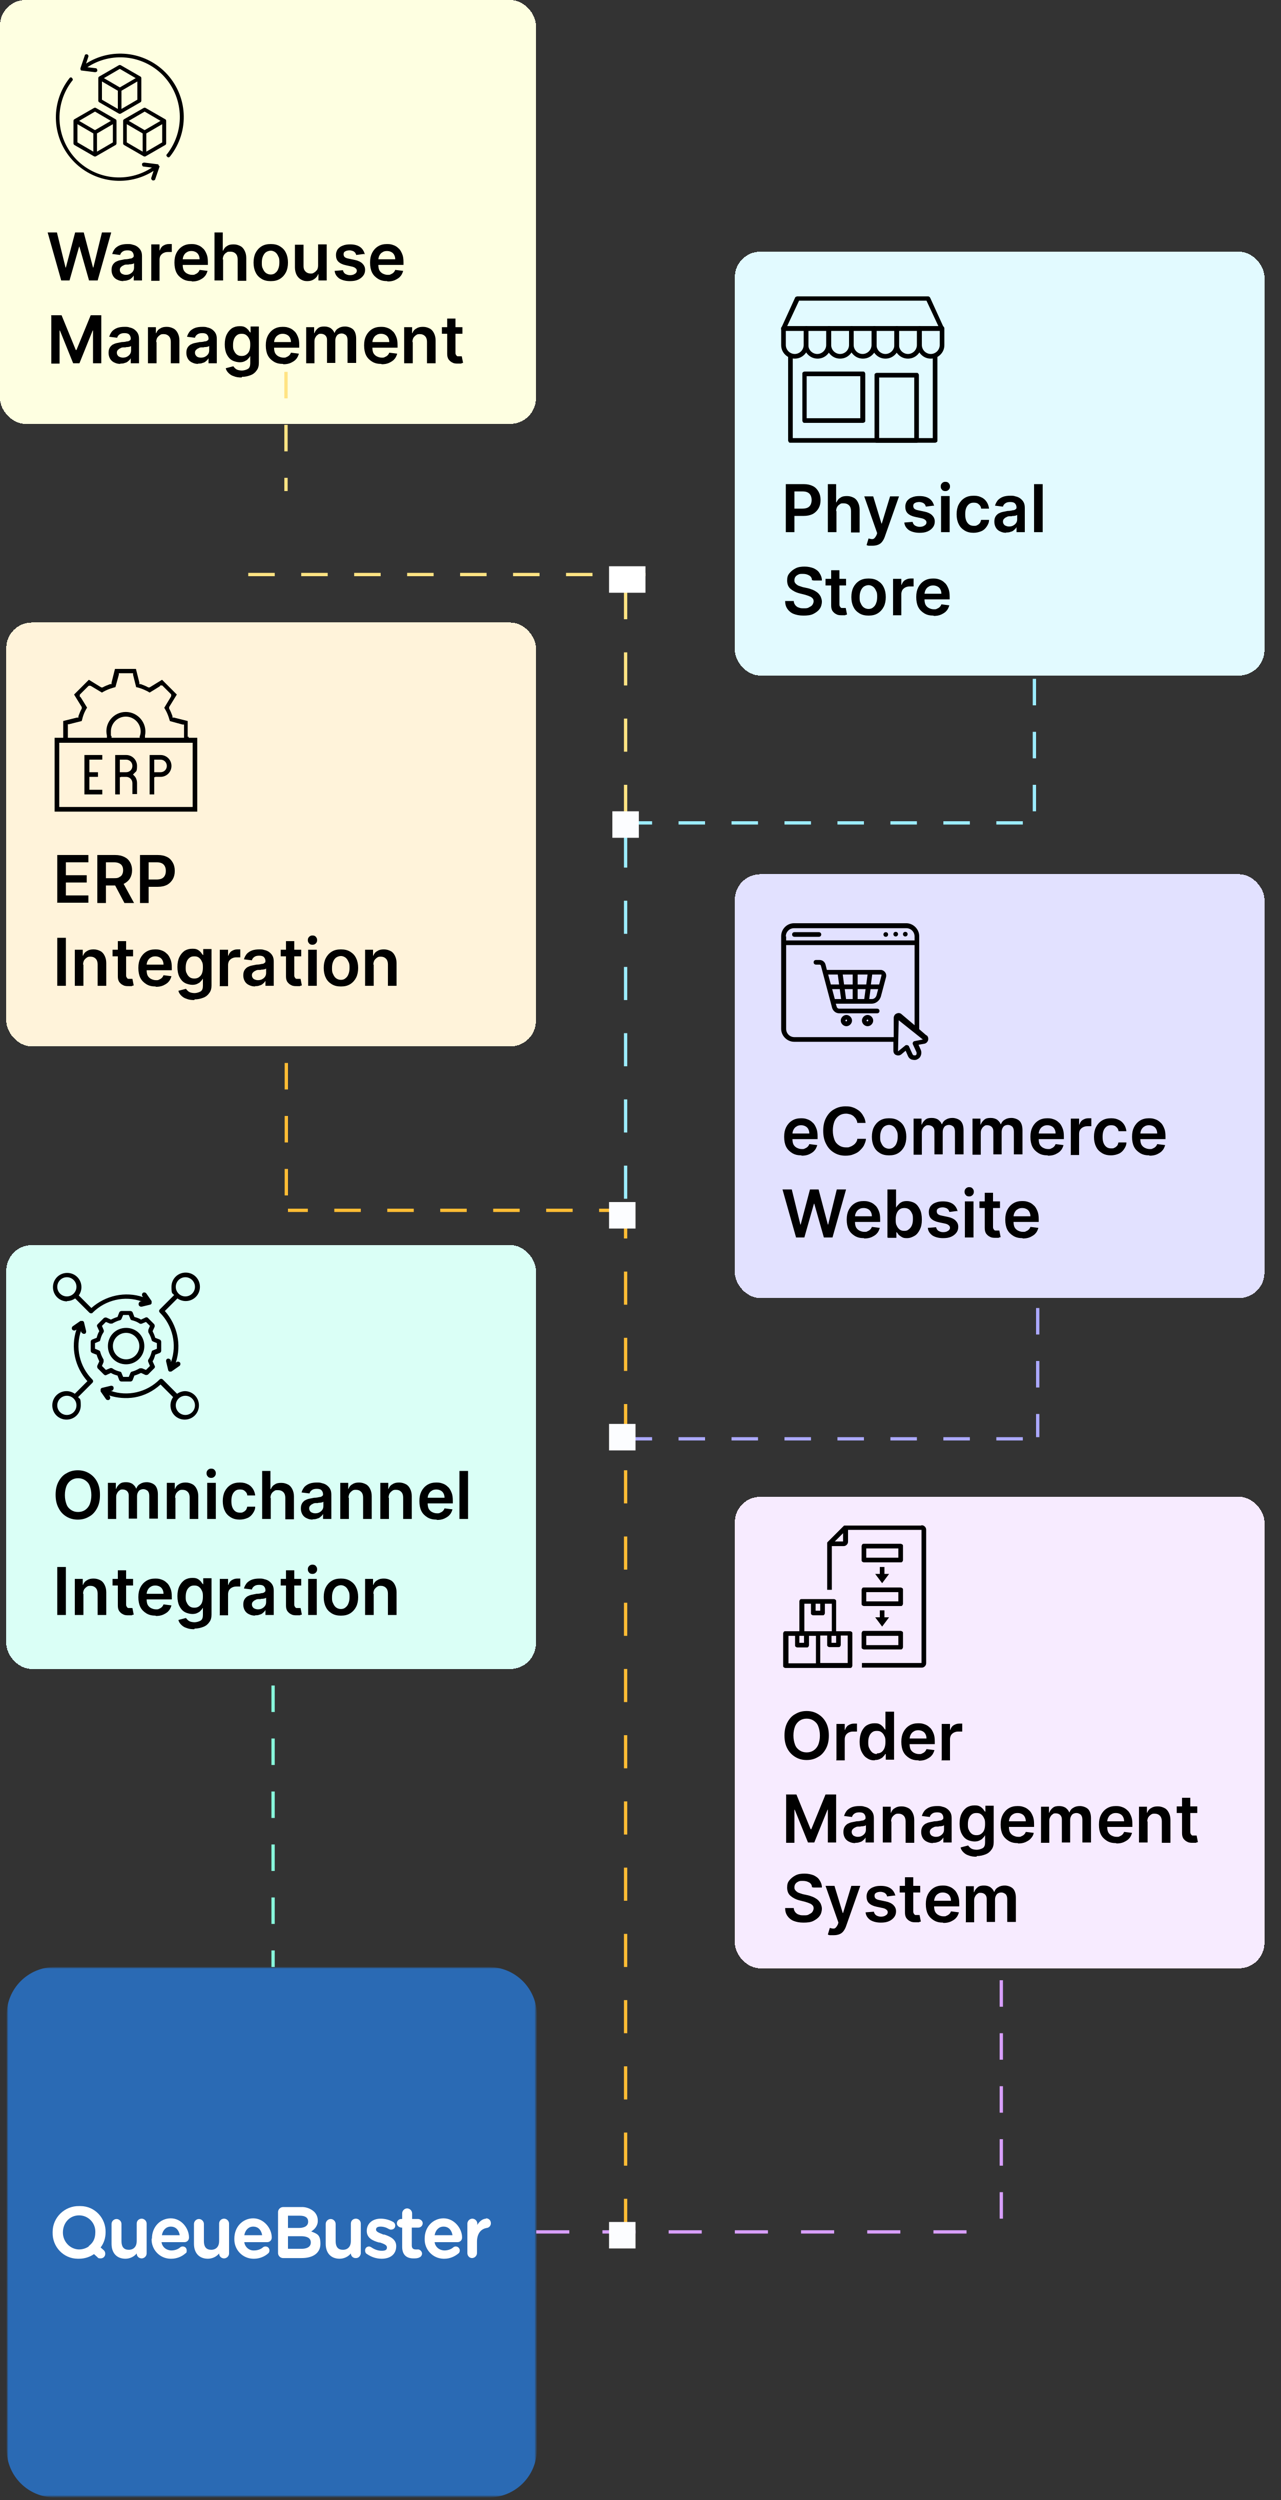 <?xml version="1.0" encoding="UTF-8"?>
<svg id="Layer_1" xmlns="http://www.w3.org/2000/svg" xmlns:xlink="http://www.w3.org/1999/xlink" version="1.1" viewBox="0 0 387 755">
  <rect x="0" y="0" width="387" height="755" fill="#333333" stroke="none"/>
  <!-- Generator: Adobe Illustrator 29.2.0, SVG Export Plug-In . SVG Version: 2.1.0 Build 108)  -->
  <defs>
    <style>
      .st0, .st1, .st2, .st3, .st4, .st5, .st6, .st7, .st8, .st9, .st10 {
        fill: none;
      }

      .st11 {
        mask: url(#mask);
      }

      .st12, .st13 {
        fill-rule: evenodd;
      }

      .st12, .st14 {
        fill: #fff;
      }

      .st1 {
        stroke: #88f7dc;
      }

      .st1, .st2, .st4, .st6, .st8, .st10 {
        stroke-dasharray: 8 8;
      }

      .st2, .st3 {
        stroke: #9cedfe;
      }

      .st15 {
        fill: #fcfdff;
      }

      .st16 {
        fill: #dafff6;
      }

      .st3, .st5, .st7, .st9 {
        stroke-dasharray: 10 10;
      }

      .st17 {
        stroke: #fff3da;
        stroke-width: .6px;
      }

      .st18 {
        mask: url(#mask-1);
      }

      .st4, .st5 {
        stroke: #ffbd34;
      }

      .st19 {
        fill: #2a6ab4;
      }

      .st6, .st7 {
        stroke: #d89fff;
      }

      .st20 {
        fill: #e2e1ff;
      }

      .st21 {
        fill: #feffe1;
      }

      .st22 {
        fill: #fff3da;
      }

      .st23 {
        fill: #e2faff;
      }

      .st8, .st9 {
        stroke: #ffe483;
      }

      .st24 {
        fill: #f7ebff;
      }

      .st10 {
        stroke: #aca9ff;
      }

      .st25 {
        clip-path: url(#clippath);
      }
    </style>
    <mask id="mask" x="2" y="594" width="160.2" height="160.2" maskUnits="userSpaceOnUse">
      <g id="mask0_1868_6711">
        <path class="st14" d="M162.2,594H2v160.2h160.2v-160.2Z"/>
      </g>
    </mask>
    <mask id="mask-1" x="2" y="594" width="160.2" height="160.2" maskUnits="userSpaceOnUse">
      <g id="mask1_1868_6711">
        <path class="st14" d="M162.2,594H2v160.2h160.2v-160.2Z"/>
      </g>
    </mask>
    <clipPath id="clippath">
      <rect class="st0" x="236" y="277.3" width="44.4" height="44.4"/>
    </clipPath>
  </defs>
  <g class="st11">
    <g class="st18">
      <g>
        <path class="st19" d="M147.6,754.2H16.6c-8.1,0-14.6-6.5-14.6-14.6v-131c0-8.1,6.5-14.6,14.6-14.6h131c8.1,0,14.6,6.5,14.6,14.6v131c0,8.1-6.5,14.6-14.6,14.6Z"/>
        <g>
          <path class="st12" d="M15.9,674c0-4.4,3.7-7.9,8-7.8.1,0,.3,0,.4,0,4.3,0,7.7,3.6,7.6,7.9,0,1.7-.5,3.3-1.5,4.6l.8.7c.4.3.6.7.6,1.2,0,.8-.6,1.4-1.4,1.4s-.8-.2-1-.4l-1-.9c-1.3.9-2.9,1.4-4.5,1.4-.1,0-.3,0-.4,0-4.3,0-7.7-3.6-7.6-7.9h0v-.2M26.8,678.3c.5-.4,1-.9,1.3-1.4.5-.8.7-1.8.7-2.8,0,0,0-.2,0-.2,0-2.7-2.2-4.9-4.9-4.9-2.8,0-4.9,2.2-4.9,5.2,0,2.7,2.1,5,4.8,5.1,1.1,0,2.1-.3,3-.9h0Z"/>
          <path class="st12" d="M42.8,670c-.8,0-1.5.6-1.5,1.5v5.3c0,1.6-.9,2.6-2.4,2.6s-2.2-.9-2.2-2.6v-5.2c0-.8-.7-1.5-1.5-1.5s-1.5.7-1.5,1.5v6c0,2.8,1.6,4.5,4.2,4.5,1.3,0,2.6-.6,3.4-1.6h0c0,.9.7,1.5,1.5,1.5s1.5-.7,1.5-1.5v-9c0-.8-.7-1.5-1.5-1.5h0Z"/>
          <path class="st12" d="M45.9,676c0-3.5,2.5-6.1,5.7-6.1s5.5,3,5.5,5.8h0c0,.8-.6,1.4-1.4,1.4h-6.9c.2,1.5,1.5,2.5,3,2.5.9,0,1.9-.3,2.6-.9.2-.2.5-.3.8-.3.7,0,1.2.5,1.2,1.2s-.1.7-.4.9c-1.1,1-2.7,1.6-4.2,1.6-.1,0-.3,0-.4,0-3.2-.1-5.7-2.8-5.6-6M51.6,672.4c-1.4,0-2.4,1-2.7,2.6h5.4c-.2-1.3-1-2.6-2.7-2.6Z"/>
          <path class="st12" d="M67.7,670c-.8,0-1.5.6-1.5,1.5h0v5.3c0,1.6-.9,2.6-2.4,2.6s-2.2-.9-2.2-2.6v-5.2c0-.8-.7-1.5-1.5-1.5s-1.5.7-1.5,1.5v6c0,2.8,1.6,4.5,4.2,4.5,1.3,0,2.6-.6,3.4-1.6h0c0,.9.7,1.5,1.5,1.5s1.5-.7,1.5-1.5v-9c0-.8-.7-1.5-1.5-1.5h0Z"/>
          <path class="st12" d="M70.8,676c0-3.5,2.5-6.1,5.7-6.1s5.6,3,5.6,5.8h0c0,.8-.6,1.4-1.4,1.4h-6.9c.2,1.5,1.5,2.6,3,2.5.9,0,1.9-.3,2.6-.9.2-.2.5-.3.8-.3.7,0,1.2.5,1.2,1.2,0,.3-.1.7-.4.9-1.1,1-2.7,1.6-4.2,1.6-.1,0-.3,0-.4,0-3.2-.1-5.7-2.8-5.6-6h0ZM76.5,672.4c-1.4,0-2.4,1-2.7,2.6h5.4c-.2-1.3-1-2.6-2.7-2.6Z"/>
          <path class="st12" d="M94.1,673.8c1.2-.7,2-2,1.9-3.3,0-1-.4-1.9-1.1-2.6-1.1-1-2.6-1.5-4-1.4h-5.4c-.8,0-1.5.7-1.5,1.5v12.4c0,.8.7,1.5,1.5,1.5h5.6c3.6,0,5.7-1.6,5.7-4.3s-.9-3-2.7-3.7M87,669.1h3.6c1.6,0,2.5.6,2.5,1.8,0,1.6-1.7,1.9-2.7,1.9h-3.4v-3.6h0ZM87,679.1h4.2c1,0,2.7-.3,2.7-1.9s-1.6-1.9-2.9-1.9h-4v3.8Z"/>
          <path class="st12" d="M107.5,670c-.8,0-1.5.6-1.5,1.5v5.3c0,1.6-.9,2.6-2.4,2.6s-2.2-.9-2.2-2.6v-5.2c0-.8-.7-1.5-1.5-1.5s-1.5.7-1.5,1.5v6c0,2.8,1.6,4.5,4.2,4.5,1.3,0,2.6-.6,3.4-1.6h0c0,.9.8,1.5,1.6,1.4.7,0,1.3-.6,1.4-1.4v-9c0-.8-.6-1.5-1.5-1.5h0Z"/>
          <path class="st12" d="M116,674.8h-.2c-1.2-.5-2.2-.8-2.2-1.5s.6-.9,1.4-.9c.9,0,1.8.3,2.6.8.2,0,.4.2.6.1.7,0,1.2-.5,1.2-1.2h0c0-.5-.3-1-.8-1.2-1.1-.6-2.4-.9-3.6-.9-2.5,0-4.2,1.5-4.2,3.7s1.9,3,3.7,3.5h.3c1.1.4,2.1.7,2.1,1.5s-.6,1-1.6,1c-1.1,0-2.2-.4-3.2-1.1-.2-.1-.4-.2-.6-.2-.7,0-1.2.5-1.2,1.2h0c0,.5.2.9.6,1.1,1.3.9,2.8,1.4,4.4,1.4,2.7,0,4.4-1.4,4.4-3.8,0-2-1.7-2.9-3.6-3.5h0Z"/>
          <path class="st12" d="M126.4,672.7c.7,0,1.3-.6,1.3-1.3,0-.7-.6-1.2-1.3-1.3h-1.9v-1.7c0-.8-.7-1.5-1.5-1.5s-1.5.7-1.5,1.5v1.7h-.3c-.7,0-1.3.6-1.3,1.3,0,.7.6,1.2,1.3,1.3h.3v5.8c0,2.3,1.2,3.5,3.4,3.5.6,0,1.3,0,1.8-.3.6-.2,1-1,.7-1.6-.2-.5-.8-.9-1.3-.8h0c-.2,0-.3,0-.5,0-.8,0-1.2-.4-1.2-1.2v-5.4h1.9Z"/>
          <path class="st12" d="M128.3,676c0-3.5,2.5-6.1,5.7-6.1s5.6,3,5.6,5.8h0c0,.8-.6,1.4-1.4,1.4h-6.9c.2,1.5,1.5,2.5,3,2.5.9,0,1.9-.3,2.6-.9.2-.2.5-.3.8-.3h0c.7,0,1.2.6,1.2,1.2,0,.3-.1.7-.4.9-1.2,1-2.7,1.6-4.2,1.6-.1,0-.3,0-.4,0-3.2-.1-5.7-2.8-5.6-6h0ZM134,672.4c-1.4,0-2.4,1-2.7,2.6h5.4c-.2-1.3-1-2.6-2.7-2.6Z"/>
          <path class="st12" d="M146.9,670c-1,0-2,.7-2.7,1.9v-.4c0-.8-.7-1.5-1.5-1.5-.8,0-1.5.7-1.5,1.5v8.9c0,.8.6,1.5,1.4,1.5h0c.8,0,1.5-.7,1.5-1.5v-3.4c0-2.4,1.1-3.9,3-4.2.7-.1,1.2-.7,1.2-1.4,0-.8-.5-1.4-1.3-1.5h-.2,0Z"/>
        </g>
      </g>
    </g>
  </g>
  <g>
    <rect class="st21" y="0" width="161.9" height="128" rx="7.7" ry="7.7" shape-rendering="crispEdges"/>
    <path class="st13" d="M49,43v-5.5l-4.8,2.8v5.5l4.8-2.8ZM38.3,43l4.8,2.8v-5.5l-4.8-2.8v5.5ZM43.7,33.7l4.8,2.8-4.8,2.8-4.8-2.8,4.8-2.8ZM50.2,36.5v6.8c0,.2-.1.4-.3.5l-5.9,3.4c-.2.1-.4.1-.6,0l-5.9-3.4c-.2-.1-.3-.3-.3-.5v-6.8c0-.2.1-.4.3-.5l5.9-3.4c.2-.1.4-.1.6,0l5.9,3.4c.2.1.3.3.3.5ZM28.7,33.7l-4.8,2.8,4.8,2.8,4.8-2.8-4.8-2.8ZM34.1,43l-4.8,2.8v-5.5l4.8-2.8v5.5ZM23.4,43v-5.5l4.8,2.8v5.5l-4.8-2.8ZM22.2,43.3v-6.8c0-.2.1-.4.3-.5l5.9-3.4c.2-.1.4-.1.6,0l5.9,3.4c.2.1.3.3.3.5v6.8c0,.2-.1.4-.3.5l-5.9,3.4c-.2.1-.4.1-.6,0l-5.9-3.4c-.2-.1-.3-.3-.3-.5ZM36.2,20.8l-4.8,2.8,4.8,2.8,4.8-2.8-4.8-2.8ZM41.5,30.1v-5.5l-4.8,2.8v5.5l4.8-2.8ZM30.8,30.1l4.8,2.8v-5.5l-4.8-2.8v5.5ZM30,30.9l5.9,3.4c.2.1.4.1.6,0l5.9-3.4c.2-.1.3-.3.3-.5v-6.8c0-.2-.1-.4-.3-.5l-5.9-3.4c-.2-.1-.4-.1-.6,0l-5.9,3.4c-.2.1-.3.3-.3.5v6.8c0,.2.1.4.3.5ZM48.2,50.1v.2s-1.3,3.8-1.3,3.8c0,.2-.3.4-.6.4-.4,0-.7-.4-.6-.8l.7-2.1c-7.5,4.8-17.5,3.8-23.9-2.6-6.9-6.9-7.5-17.8-1.5-25.4.2-.3.6-.3.8,0,.2.2.3.6,0,.8-5.6,7.2-5,17.4,1.4,23.9,6.1,6.1,15.6,7,22.7,2.3l-2.5-.3c-.3,0-.5-.3-.5-.7,0-.3.3-.5.7-.5l4,.5h0c.2,0,.2,0,.3.2h0s0,0,0,0c0,.1.1.2.1.3ZM51.3,47.3c-.2.3-.6.3-.8,0-.3-.2-.3-.6,0-.8,5.6-7.2,5-17.4-1.4-23.9-6.1-6.1-15.6-7-22.7-2.3l2.5.3c.3,0,.5.3.5.7,0,.3-.3.5-.7.5l-4-.5c-.1,0-.2,0-.3-.1,0,0,0,0,0,0h0c0,0-.1-.3-.1-.4v-.2s1.3-3.8,1.3-3.8c0-.3.4-.5.7-.4.3.1.5.4.4.7l-.7,2.1c7.5-4.8,17.5-3.8,23.9,2.6,6.9,6.9,7.5,17.8,1.5,25.4Z"/>
    <path d="M18.5,84.7l-4.1-14.5h2.8l2.6,10.6h.1l2.8-10.6h2.6l2.8,10.6h.1l2.6-10.6h2.8l-4.1,14.5h-2.6l-2.9-10.2h-.1l-2.9,10.2h-2.6ZM37.4,84.9c-.7,0-1.3-.1-1.9-.4-.5-.2-1-.6-1.3-1.1-.3-.5-.5-1.1-.5-1.8s.1-1.1.3-1.5c.2-.4.5-.7.9-1,.4-.2.8-.4,1.3-.5.5-.1,1-.2,1.5-.3.6,0,1.2-.1,1.5-.2.4,0,.7-.1.9-.3.2-.1.3-.3.3-.5h0c0-.6-.2-1-.5-1.3-.3-.3-.8-.4-1.4-.4s-1.1.1-1.5.4c-.4.3-.6.6-.7,1l-2.4-.3c.2-.7.5-1.2.9-1.7.4-.4,1-.8,1.6-1,.6-.2,1.3-.3,2.1-.3s1,0,1.6.2c.5.1,1,.3,1.4.6.4.3.8.7,1,1.1.3.5.4,1.1.4,1.8v7.3h-2.5v-1.5h0c-.2.3-.4.6-.7.8-.3.3-.6.5-1.1.6-.4.2-.9.2-1.5.2ZM38,83c.5,0,1-.1,1.3-.3.4-.2.7-.5.9-.8.2-.3.3-.7.3-1.1v-1.3c0,0-.2.1-.4.2-.2,0-.4.1-.6.1-.2,0-.5,0-.7.1-.2,0-.4,0-.6,0-.4,0-.7.1-1,.3-.3.1-.5.3-.7.5-.2.2-.3.5-.3.8,0,.5.2.8.5,1.1.3.2.8.4,1.3.4ZM45.7,84.7v-10.9h2.5v1.8h.1c.2-.6.5-1.1,1-1.4.5-.3,1-.5,1.7-.5s.3,0,.5,0c.2,0,.3,0,.4,0v2.4c-.1,0-.3,0-.5,0-.2,0-.5,0-.7,0-.5,0-.9.1-1.3.3-.4.2-.7.5-.9.8s-.3.8-.3,1.2v6.4h-2.6ZM57.9,84.9c-1.1,0-2-.2-2.8-.7-.8-.5-1.4-1.1-1.8-1.9-.4-.8-.6-1.8-.6-3s.2-2.1.6-2.9c.4-.8,1-1.5,1.8-2,.8-.5,1.7-.7,2.7-.7s1.3.1,1.9.3c.6.2,1.1.5,1.6,1,.5.4.8,1,1.1,1.7.3.7.4,1.5.4,2.5v.8h-8.9v-1.7h6.4c0-.5-.1-.9-.3-1.3-.2-.4-.5-.7-.9-.9-.4-.2-.8-.3-1.3-.3s-1,.1-1.4.4c-.4.2-.7.6-.9,1-.2.4-.3.9-.3,1.3v1.5c0,.6.1,1.2.3,1.6.2.4.6.8,1,1,.4.2.9.4,1.5.4s.7,0,1-.2c.3-.1.6-.3.8-.5.2-.2.4-.5.5-.8l2.4.3c-.2.6-.4,1.2-.9,1.7-.4.5-1,.8-1.6,1.1-.7.3-1.4.4-2.2.4ZM67.4,78.3v6.4h-2.6v-14.5h2.5v5.5h.1c.3-.6.6-1.1,1.2-1.4.5-.4,1.2-.5,2-.5s1.4.2,2,.5c.6.3,1,.8,1.3,1.4.3.6.5,1.3.5,2.2v6.9h-2.6v-6.5c0-.7-.2-1.3-.6-1.7-.4-.4-.9-.6-1.6-.6s-.9,0-1.2.3c-.4.2-.6.5-.8.8-.2.4-.3.8-.3,1.3ZM81.8,84.9c-1.1,0-2-.2-2.8-.7-.8-.5-1.4-1.1-1.8-2-.4-.8-.6-1.8-.6-2.9s.2-2.1.6-2.9c.4-.8,1-1.5,1.8-2,.8-.5,1.7-.7,2.8-.7s2,.2,2.8.7c.8.5,1.4,1.1,1.8,2,.4.8.6,1.8.6,2.9s-.2,2.1-.6,2.9c-.4.8-1,1.5-1.8,2-.8.5-1.7.7-2.8.7ZM81.8,82.9c.6,0,1.1-.2,1.4-.5.4-.3.7-.7.9-1.3.2-.5.3-1.1.3-1.8s0-1.3-.3-1.8c-.2-.5-.5-1-.9-1.3-.4-.3-.9-.5-1.4-.5s-1.1.2-1.5.5c-.4.3-.7.8-.9,1.3-.2.5-.3,1.1-.3,1.8s0,1.3.3,1.8c.2.5.5,1,.9,1.3.4.3.9.5,1.5.5ZM96.1,80.1v-6.3h2.6v10.9h-2.5v-1.9h-.1c-.2.6-.6,1.1-1.2,1.5-.6.4-1.2.6-2.1.6s-1.3-.2-1.9-.5c-.5-.3-1-.8-1.3-1.4-.3-.6-.5-1.4-.5-2.2v-6.9h2.6v6.5c0,.7.2,1.2.6,1.6.4.4.9.6,1.5.6s.7,0,1.1-.3c.4-.2.6-.5.9-.8.2-.4.3-.8.3-1.4ZM109.9,76.7l-2.3.3c0-.2-.2-.5-.3-.7-.2-.2-.4-.4-.7-.5-.3-.1-.6-.2-1-.2s-1,.1-1.3.3c-.4.2-.5.5-.5.9,0,.3.1.6.3.8.2.2.6.4,1.2.5l1.9.4c1,.2,1.8.6,2.3,1.1.5.5.8,1.1.8,1.9,0,.7-.2,1.3-.6,1.8-.4.5-.9.9-1.6,1.2-.7.3-1.5.4-2.4.4-1.3,0-2.4-.3-3.2-.8-.8-.6-1.3-1.3-1.4-2.3l2.5-.2c.1.5.4.9.7,1.1.4.2.8.4,1.4.4s1.1-.1,1.5-.4c.4-.2.6-.6.6-.9s-.1-.6-.4-.8c-.2-.2-.6-.4-1.1-.5l-1.8-.4c-1-.2-1.8-.6-2.3-1.1-.5-.5-.7-1.2-.7-2,0-.7.2-1.2.5-1.7.4-.5.9-.9,1.5-1.1.7-.3,1.4-.4,2.3-.4,1.3,0,2.3.3,3,.8.7.5,1.2,1.3,1.4,2.2ZM117,84.9c-1.1,0-2-.2-2.8-.7-.8-.5-1.4-1.1-1.8-1.9-.4-.8-.6-1.8-.6-3s.2-2.1.6-2.9c.4-.8,1-1.5,1.8-2,.8-.5,1.7-.7,2.7-.7s1.3.1,1.9.3c.6.2,1.1.5,1.6,1,.5.4.8,1,1.1,1.7.3.7.4,1.5.4,2.5v.8h-8.9v-1.7h6.4c0-.5-.1-.9-.3-1.3-.2-.4-.5-.7-.9-.9-.4-.2-.8-.3-1.3-.3s-1,.1-1.4.4c-.4.2-.7.6-.9,1-.2.4-.3.9-.3,1.3v1.5c0,.6.1,1.2.3,1.6.2.4.6.8,1,1,.4.2.9.4,1.5.4s.7,0,1-.2c.3-.1.6-.3.8-.5s.4-.5.5-.8l2.4.3c-.2.6-.4,1.2-.9,1.7-.4.5-1,.8-1.6,1.1-.7.3-1.4.4-2.2.4ZM15.4,95.2h3.2l4.3,10.5h.2l4.3-10.5h3.2v14.5h-2.5v-9.9h-.1l-4,9.9h-1.9l-4-9.9h-.1v10h-2.5v-14.5ZM36.5,109.9c-.7,0-1.3-.1-1.9-.4-.5-.2-1-.6-1.3-1.1-.3-.5-.5-1.1-.5-1.8s.1-1.1.3-1.5c.2-.4.5-.7.9-1,.4-.2.8-.4,1.3-.5.5-.1,1-.2,1.5-.3.6,0,1.2-.1,1.5-.2.4,0,.7-.1.9-.3.2-.1.3-.3.3-.5h0c0-.6-.2-1-.5-1.3-.3-.3-.8-.4-1.4-.4s-1.1.1-1.5.4c-.4.3-.6.6-.7,1l-2.4-.3c.2-.7.5-1.2.9-1.7.4-.4,1-.8,1.6-1,.6-.2,1.3-.3,2.1-.3s1,0,1.6.2c.5.1,1,.3,1.4.6.4.3.8.7,1,1.1.3.5.4,1.1.4,1.8v7.3h-2.5v-1.5h0c-.2.3-.4.6-.7.8-.3.3-.6.5-1.1.6-.4.2-.9.2-1.5.2ZM37.1,108c.5,0,1-.1,1.3-.3.4-.2.7-.5.9-.8.2-.3.3-.7.3-1.1v-1.3c0,0-.2.1-.4.2-.2,0-.4.1-.6.1-.2,0-.5,0-.7.1-.2,0-.4,0-.6,0-.4,0-.7.1-1,.3-.3.1-.5.3-.7.5-.2.2-.3.5-.3.8,0,.5.2.8.5,1.1.3.2.8.4,1.3.4ZM47.3,103.3v6.4h-2.6v-10.9h2.4v1.8h.1c.2-.6.6-1.1,1.2-1.4.6-.4,1.2-.5,2-.5s1.4.2,2,.5c.6.3,1,.8,1.3,1.4.3.6.5,1.3.5,2.2v6.9h-2.6v-6.5c0-.7-.2-1.3-.6-1.7-.4-.4-.9-.6-1.5-.6s-.8,0-1.2.3c-.3.2-.6.5-.8.8-.2.4-.3.8-.3,1.3ZM60,109.9c-.7,0-1.3-.1-1.9-.4-.5-.2-1-.6-1.3-1.1-.3-.5-.5-1.1-.5-1.8s.1-1.1.3-1.5c.2-.4.5-.7.9-1,.4-.2.8-.4,1.3-.5.5-.1,1-.2,1.5-.3.6,0,1.2-.1,1.5-.2.4,0,.7-.1.9-.3.2-.1.3-.3.3-.5h0c0-.6-.2-1-.5-1.3-.3-.3-.8-.4-1.4-.4s-1.1.1-1.5.4c-.4.3-.6.6-.7,1l-2.4-.3c.2-.7.5-1.2.9-1.7.4-.4,1-.8,1.6-1,.6-.2,1.3-.3,2.1-.3s1,0,1.6.2c.5.1,1,.3,1.4.6.4.3.8.7,1,1.1.3.5.4,1.1.4,1.8v7.3h-2.5v-1.5h0c-.2.3-.4.6-.7.8-.3.3-.6.5-1.1.6-.4.2-.9.2-1.5.2ZM60.7,108c.5,0,1-.1,1.3-.3.4-.2.7-.5.9-.8.2-.3.3-.7.3-1.1v-1.3c0,0-.2.1-.4.2-.2,0-.4.1-.6.1-.2,0-.5,0-.7.1-.2,0-.4,0-.6,0-.4,0-.7.1-1,.3-.3.1-.5.3-.7.5-.2.2-.3.5-.3.8,0,.5.2.8.5,1.1s.8.4,1.3.4ZM73,114c-.9,0-1.7-.1-2.4-.4-.7-.2-1.2-.6-1.6-1-.4-.4-.7-.9-.8-1.4l2.3-.6c.1.2.3.4.5.6.2.2.5.4.8.5.3.1.8.2,1.3.2s1.3-.2,1.8-.5c.5-.3.7-.9.7-1.7v-2.1h-.1c-.1.3-.3.5-.6.8-.2.3-.6.5-1,.7-.4.2-.9.3-1.5.3s-1.6-.2-2.3-.6c-.7-.4-1.2-1-1.6-1.8-.4-.8-.6-1.8-.6-3s.2-2.2.6-3c.4-.8.9-1.4,1.6-1.9.7-.4,1.4-.6,2.3-.6s1.2.1,1.6.3c.4.2.7.5,1,.8.2.3.4.6.6.8h.1v-1.8h2.5v11c0,.9-.2,1.7-.7,2.3-.4.6-1,1.1-1.8,1.4-.8.3-1.6.5-2.6.5ZM73,107.5c.5,0,1-.1,1.4-.4.4-.3.7-.6.9-1.1.2-.5.3-1.1.3-1.8s0-1.3-.3-1.8c-.2-.5-.5-.9-.9-1.2-.4-.3-.8-.4-1.4-.4s-1,.1-1.4.4c-.4.3-.7.7-.9,1.2-.2.5-.3,1.1-.3,1.8s0,1.2.3,1.7c.2.5.5.9.9,1.2.4.3.9.4,1.4.4ZM85.5,109.9c-1.1,0-2-.2-2.8-.7-.8-.5-1.4-1.1-1.8-1.9-.4-.8-.6-1.8-.6-3s.2-2.1.6-2.9c.4-.8,1-1.5,1.8-2,.8-.5,1.7-.7,2.7-.7s1.3.1,1.9.3c.6.2,1.1.5,1.6,1,.5.4.8,1,1.1,1.7.3.7.4,1.5.4,2.5v.8h-8.9v-1.7h6.4c0-.5-.1-.9-.3-1.3-.2-.4-.5-.7-.9-.9-.4-.2-.8-.3-1.3-.3s-1,.1-1.4.4c-.4.2-.7.6-.9,1-.2.4-.3.8-.3,1.3v1.5c0,.6.1,1.2.3,1.6.2.4.6.8,1,1,.4.2.9.4,1.5.4s.7,0,1-.2c.3-.1.6-.3.8-.5.2-.2.4-.5.5-.8l2.4.3c-.2.6-.4,1.2-.9,1.7-.4.5-1,.8-1.6,1.1-.7.3-1.4.4-2.2.4ZM92.5,109.7v-10.9h2.4v1.8h.1c.2-.6.6-1.1,1.1-1.5.5-.4,1.1-.5,1.9-.5s1.4.2,1.9.5c.5.4.9.8,1.1,1.4h.1c.2-.6.6-1.1,1.2-1.4.6-.4,1.3-.5,2-.5s1.8.3,2.4.9c.6.6.9,1.6.9,2.8v7.3h-2.6v-6.9c0-.7-.2-1.2-.5-1.5-.4-.3-.8-.5-1.3-.5s-1.1.2-1.4.6c-.3.4-.5.9-.5,1.5v6.8h-2.5v-7c0-.6-.2-1-.5-1.3-.3-.3-.8-.5-1.3-.5s-.7,0-1,.3c-.3.2-.5.4-.7.8-.2.3-.3.7-.3,1.2v6.6h-2.6ZM115.2,109.9c-1.1,0-2-.2-2.8-.7-.8-.5-1.4-1.1-1.8-1.9-.4-.8-.6-1.8-.6-3s.2-2.1.6-2.9c.4-.8,1-1.5,1.8-2,.8-.5,1.7-.7,2.7-.7s1.3.1,1.9.3c.6.2,1.1.5,1.6,1,.5.4.8,1,1.1,1.7.3.7.4,1.5.4,2.5v.8h-8.9v-1.7h6.4c0-.5-.1-.9-.3-1.3-.2-.4-.5-.7-.9-.9-.4-.2-.8-.3-1.3-.3s-1,.1-1.4.4c-.4.2-.7.6-.9,1-.2.4-.3.8-.3,1.3v1.5c0,.6.1,1.2.3,1.6.2.4.6.8,1,1,.4.2.9.4,1.5.4s.7,0,1-.2c.3-.1.6-.3.8-.5.2-.2.4-.5.5-.8l2.4.3c-.2.6-.4,1.2-.9,1.7-.4.5-1,.8-1.6,1.1-.7.3-1.4.4-2.2.4ZM124.7,103.3v6.4h-2.6v-10.9h2.4v1.8h.1c.2-.6.6-1.1,1.2-1.4.6-.4,1.2-.5,2-.5s1.4.2,2,.5c.6.3,1,.8,1.3,1.4.3.6.5,1.3.5,2.2v6.9h-2.6v-6.5c0-.7-.2-1.3-.6-1.7-.4-.4-.9-.6-1.5-.6s-.8,0-1.2.3c-.3.2-.6.5-.8.8-.2.4-.3.8-.3,1.3ZM139.7,98.8v2h-6.2v-2h6.2ZM135,96.2h2.6v10.2c0,.3,0,.6.2.8.1.2.2.3.4.4.2,0,.4,0,.6,0s.3,0,.4,0c.1,0,.2,0,.3,0l.4,2c-.1,0-.3,0-.6.2-.2,0-.6,0-.9,0-.6,0-1.2,0-1.7-.3-.5-.2-.9-.6-1.2-1-.3-.5-.4-1-.4-1.7v-10.6Z"/>
  </g>
  <g>
    <rect class="st22" x="1.9" y="188" width="160" height="128" rx="7.7" ry="7.7" shape-rendering="crispEdges"/>
    <path class="st17" d="M36.8,235h-.3v5.2h-2v-12.5h3.6c2,0,3.6,1.6,3.6,3.6s-.4,1.8-.9,2.4l-.2.2.2.2c.6.6.9,1.5.9,2.4v3.6h-2v-3.6c0-.9-.7-1.6-1.6-1.6h-1.3ZM36.5,232.6v.3h1.6c.9,0,1.6-.7,1.6-1.6s-.7-1.6-1.6-1.6h-1.6v2.9Z"/>
    <path class="st17" d="M47.2,235h-.3v5.2h-2v-12.5h3.6c2,0,3.6,1.6,3.6,3.6s-1.6,3.6-3.6,3.6h-1.3ZM47.2,229.7h-.3v3.2h1.6c.9,0,1.6-.7,1.6-1.6s-.7-1.6-1.6-1.6h-1.3Z"/>
    <path class="st17" d="M27.3,237.9v.3h3.9v2h-6v-12.5h6v2h-3.9v3.2h2.6v2h-2.6v2.9Z"/>
    <path class="st17" d="M57.3,222.2v.3h2.6v22.9H16.2v-22.9h2.6v-5l4.4-1.1h.2s0-.2,0-.2c.3-.8.6-1.6,1-2.3h0c0-.1,0-.3,0-.3l-2.4-3.9,4.8-4.8,3.9,2.4h.1c0,0,.1,0,.1,0,.7-.4,1.5-.7,2.3-1h.2s0-.2,0-.2l1.1-4.4h6.8l1.1,4.4v.2s.2,0,.2,0c.8.3,1.6.6,2.3,1h.1c0,0,.1,0,.1,0l3.9-2.4,4.8,4.8-2.4,3.9h0c0,.1,0,.3,0,.3.4.7.7,1.5,1,2.3v.2s.2,0,.2,0l4.4,1.1v4.7ZM21,219h-.2v3.5h11.2v-.3c-.9-3.9,2.1-7.5,6-7.5s6.9,3.6,6.1,7.5v.3c0,0,.3,0,.3,0h10.9v-3.4h-.2c0,0-4-1.1-4-1.1l-.2-.6c-.5-1.8-1.2-3-1.6-3.6,0,0,0-.1,0-.1l2.1-3.5v-.2c.1,0,0-.2,0-.2l-2.3-2.3-.2-.2h-.2c0,.1-3.5,2.2-3.5,2.2l-.5-.3v.2c-.1,0,0-.2,0-.2-1.6-.9-3-1.3-3.6-1.4,0,0-.1,0-.2,0l-1-4v-.2h-3.7v.2c0,0-1.1,4-1.1,4,0,0-.1,0-.2,0-.7.2-2,.5-3.6,1.4h0l-.5.3-3.5-2.1h-.2c0-.1-.2,0-.2,0l-2.3,2.3-.2.2v.2c.1,0,2.2,3.5,2.2,3.5,0,0,0,0,0,.2-.4.6-1.1,1.8-1.5,3.6l-.2.6-4,1ZM41.7,222.5h.2v-.2c.2-.4.3-.9.3-1.4,0-2.3-1.9-4.2-4.2-4.2s-4.2,1.9-4.2,4.2,0,1,.2,1.4v.2h7.7ZM57.6,243.4h.3v-18.8H18.2v18.8h39.4Z"/>
    <path d="M17.3,272.7v-14.5h9.4v2.2h-6.8v3.9h6.3v2.2h-6.3v3.9h6.8v2.2h-9.5ZM29.4,272.7v-14.5h5.4c1.1,0,2,.2,2.8.6.8.4,1.3.9,1.7,1.6.4.7.6,1.5.6,2.4s-.2,1.7-.6,2.4c-.4.7-1,1.2-1.7,1.6-.8.4-1.7.6-2.8.6h-3.9v-2.2h3.5c.6,0,1.2,0,1.6-.3.4-.2.7-.4.9-.8.2-.4.3-.8.3-1.3s-.1-1-.3-1.3c-.2-.4-.5-.6-.9-.8-.4-.2-.9-.3-1.6-.3h-2.4v12.3h-2.6ZM36.9,266.1l3.6,6.6h-2.9l-3.5-6.6h2.9ZM42.3,272.7v-14.5h5.4c1.1,0,2,.2,2.8.6.8.4,1.3,1,1.7,1.7.4.7.6,1.5.6,2.5s-.2,1.8-.6,2.5c-.4.7-1,1.3-1.7,1.7-.8.4-1.7.6-2.8.6h-3.6v-2.2h3.2c.6,0,1.2-.1,1.6-.3.4-.2.7-.5.9-.9.2-.4.3-.8.3-1.4s-.1-1-.3-1.4c-.2-.4-.5-.7-.9-.9-.4-.2-.9-.3-1.6-.3h-2.4v12.3h-2.6ZM19.9,283.2v14.5h-2.6v-14.5h2.6ZM25.2,291.3v6.4h-2.6v-10.9h2.4v1.8h.1c.2-.6.6-1.1,1.2-1.4.6-.4,1.2-.5,2-.5s1.4.2,2,.5c.6.3,1,.8,1.3,1.4.3.6.5,1.3.5,2.2v6.9h-2.6v-6.5c0-.7-.2-1.3-.6-1.7-.4-.4-.9-.6-1.5-.6s-.8,0-1.2.3c-.3.2-.6.5-.8.8-.2.4-.3.8-.3,1.3ZM40.2,286.8v2h-6.2v-2h6.2ZM35.5,284.2h2.6v10.2c0,.3,0,.6.2.8.1.2.2.3.4.4.2,0,.4,0,.6,0s.3,0,.4,0c.1,0,.2,0,.3,0l.4,2c-.1,0-.3,0-.6.2-.2,0-.6,0-.9,0-.6,0-1.2,0-1.7-.3-.5-.2-.9-.6-1.2-1-.3-.5-.4-1-.4-1.7v-10.6ZM47,297.9c-1.1,0-2-.2-2.8-.7-.8-.5-1.4-1.1-1.8-1.9-.4-.8-.6-1.8-.6-3s.2-2.1.6-2.9c.4-.8,1-1.5,1.8-2,.8-.5,1.7-.7,2.7-.7s1.3.1,1.9.3c.6.2,1.1.5,1.6,1,.5.4.8,1,1.1,1.7.3.7.4,1.5.4,2.5v.8h-8.9v-1.7h6.4c0-.5-.1-.9-.3-1.3-.2-.4-.5-.7-.9-.9-.4-.2-.8-.3-1.3-.3s-1,.1-1.4.4c-.4.2-.7.6-.9,1-.2.4-.3.8-.3,1.3v1.5c0,.6.1,1.2.3,1.6.2.4.6.8,1,1,.4.2.9.4,1.5.4s.7,0,1-.2c.3-.1.6-.3.8-.5.2-.2.4-.5.5-.8l2.4.3c-.2.6-.4,1.2-.9,1.7-.4.5-1,.8-1.6,1.1-.7.3-1.4.4-2.2.4ZM58.7,302c-.9,0-1.7-.1-2.4-.4-.7-.2-1.2-.6-1.6-1s-.7-.9-.8-1.4l2.3-.6c.1.2.3.4.5.6.2.2.5.4.8.5.3.1.8.2,1.3.2s1.3-.2,1.8-.5c.5-.3.7-.9.7-1.7v-2.1h-.1c-.1.3-.3.5-.6.8-.2.3-.6.5-1,.7-.4.2-.9.3-1.5.3s-1.6-.2-2.3-.6c-.7-.4-1.2-1-1.6-1.8-.4-.8-.6-1.8-.6-3s.2-2.2.6-3c.4-.8.9-1.4,1.6-1.9.7-.4,1.4-.6,2.3-.6s1.2.1,1.6.3c.4.2.7.5,1,.8.2.3.4.6.6.8h.1v-1.8h2.5v11c0,.9-.2,1.7-.7,2.3-.4.6-1,1.1-1.8,1.4-.8.3-1.6.5-2.6.5ZM58.7,295.5c.5,0,1-.1,1.4-.4.4-.3.7-.6.9-1.1.2-.5.3-1.1.3-1.8s0-1.3-.3-1.8c-.2-.5-.5-.9-.9-1.2-.4-.3-.8-.4-1.4-.4s-1,.1-1.4.4c-.4.3-.7.7-.9,1.2-.2.5-.3,1.1-.3,1.8s0,1.2.3,1.7c.2.5.5.9.9,1.2.4.3.9.4,1.4.4ZM66.4,297.7v-10.9h2.5v1.8h.1c.2-.6.5-1.1,1-1.4.5-.3,1-.5,1.7-.5s.3,0,.5,0c.2,0,.3,0,.4,0v2.4c-.1,0-.3,0-.5,0-.2,0-.5,0-.7,0-.5,0-.9.1-1.3.3-.4.2-.7.5-.9.8-.2.4-.3.8-.3,1.2v6.4h-2.6ZM77.2,297.9c-.7,0-1.3-.1-1.9-.4-.5-.2-1-.6-1.3-1.1-.3-.5-.5-1.1-.5-1.8s.1-1.1.3-1.5.5-.7.9-1c.4-.2.8-.4,1.3-.5.5-.1,1-.2,1.5-.3.6,0,1.2-.1,1.5-.2.4,0,.7-.1.9-.3.2-.1.3-.3.3-.5h0c0-.6-.2-1-.5-1.3-.3-.3-.8-.4-1.4-.4s-1.1.1-1.5.4c-.4.3-.6.6-.7,1l-2.4-.3c.2-.7.5-1.2.9-1.7.4-.4,1-.8,1.6-1,.6-.2,1.3-.3,2.1-.3s1,0,1.6.2c.5.1,1,.3,1.4.6.4.3.8.7,1,1.1.3.5.4,1.1.4,1.8v7.3h-2.5v-1.5h0c-.2.3-.4.6-.7.8-.3.3-.6.5-1.1.6-.4.2-.9.2-1.5.2ZM77.9,296c.5,0,1-.1,1.3-.3.4-.2.7-.5.9-.8.2-.3.3-.7.3-1.1v-1.3c0,0-.2.1-.4.2-.2,0-.4.1-.6.1-.2,0-.5,0-.7.1-.2,0-.4,0-.6,0-.4,0-.7.1-1,.3-.3.1-.5.3-.7.5-.2.2-.3.5-.3.8,0,.5.2.8.5,1.1.3.2.8.4,1.3.4ZM91,286.8v2h-6.2v-2h6.2ZM86.3,284.2h2.6v10.2c0,.3,0,.6.2.8.1.2.2.3.4.4.2,0,.4,0,.6,0s.3,0,.4,0c.1,0,.2,0,.3,0l.4,2c-.1,0-.3,0-.6.2-.2,0-.6,0-.9,0-.6,0-1.2,0-1.7-.3-.5-.2-.9-.6-1.2-1-.3-.5-.4-1-.4-1.7v-10.6ZM93.1,297.7v-10.9h2.6v10.9h-2.6ZM94.4,285.3c-.4,0-.8-.1-1-.4-.3-.3-.4-.6-.4-1s.1-.7.4-1c.3-.3.6-.4,1-.4s.8.1,1,.4c.3.3.4.6.4,1s-.1.7-.4,1c-.3.3-.6.4-1,.4ZM103,297.9c-1.1,0-2-.2-2.8-.7-.8-.5-1.4-1.1-1.8-2-.4-.8-.6-1.8-.6-2.9s.2-2.1.6-2.9c.4-.8,1-1.5,1.8-2,.8-.5,1.7-.7,2.8-.7s2,.2,2.8.7c.8.5,1.4,1.1,1.8,2,.4.8.6,1.8.6,2.9s-.2,2.1-.6,2.9c-.4.8-1,1.5-1.8,2-.8.5-1.7.7-2.8.7ZM103,295.9c.6,0,1.1-.2,1.4-.5.4-.3.7-.7.9-1.3.2-.5.3-1.1.3-1.8s0-1.3-.3-1.8c-.2-.5-.5-1-.9-1.3-.4-.3-.9-.5-1.4-.5s-1.1.2-1.5.5c-.4.3-.7.8-.9,1.3-.2.5-.3,1.1-.3,1.8s0,1.3.3,1.8c.2.5.5,1,.9,1.3.4.3.9.5,1.5.5ZM112.9,291.3v6.4h-2.6v-10.9h2.4v1.8h.1c.2-.6.6-1.1,1.2-1.4.6-.4,1.2-.5,2-.5s1.4.2,2,.5c.6.3,1,.8,1.3,1.4.3.6.5,1.3.5,2.2v6.9h-2.6v-6.5c0-.7-.2-1.3-.6-1.7-.4-.4-.9-.6-1.5-.6s-.8,0-1.2.3c-.3.2-.6.5-.8.8-.2.4-.3.8-.3,1.3Z"/>
  </g>
  <g>
    <rect class="st16" x="1.9" y="376" width="160" height="128" rx="7.7" ry="7.7" shape-rendering="crispEdges"/>
    <path d="M32.2,415.2l1.3-.6c.6.4,1.3.6,2,.8l.5,1.3c.1.3.4.5.7.5h2.7c.3,0,.6-.2.7-.5l.5-1.3c.7-.2,1.4-.5,2-.8l1.3.6c.3.1.6,0,.8-.1l1.9-1.9c.2-.2.3-.5.1-.8l-.6-1.3c.4-.6.6-1.3.8-2l1.3-.5c.3-.1.5-.4.5-.7v-2.7c0-.3-.2-.6-.5-.7l-1.3-.5c-.2-.7-.5-1.4-.8-2l.6-1.3c.1-.3,0-.6-.1-.8l-1.9-1.9c-.2-.2-.5-.3-.8-.1l-1.3.6c-.6-.4-1.3-.6-2-.8l-.5-1.3c-.1-.3-.4-.5-.7-.5h-2.7c-.3,0-.6.2-.7.5l-.5,1.3c-.7.2-1.4.5-2,.8l-1.3-.6c-.3-.1-.6,0-.8.1l-1.9,1.9c-.2.2-.3.5-.1.8l.6,1.3c-.4.6-.6,1.3-.8,2l-1.3.5c-.3.1-.5.4-.5.7v2.7c0,.3.2.6.5.7l1.3.5c.2.7.5,1.4.8,2l-.6,1.3c-.1.3,0,.6.1.8l1.9,1.9c.2.2.5.3.8.1ZM31.3,410.6c-.4-.7-.8-1.5-1-2.3,0-.2-.2-.4-.4-.5l-1.2-.5v-1.7l1.2-.5c.2,0,.4-.3.4-.5.2-.8.5-1.6,1-2.3.1-.2.1-.5,0-.7l-.5-1.2,1.2-1.2,1.2.5c.2,0,.5,0,.7,0,.7-.4,1.5-.8,2.3-1,.2,0,.4-.2.5-.4l.5-1.2h1.7l.5,1.2c0,.2.3.4.5.4.8.2,1.6.5,2.3,1,.2.1.5.1.7,0l1.2-.5,1.2,1.2-.5,1.2c0,.2,0,.5,0,.7.4.7.8,1.5,1,2.3,0,.2.2.4.4.5l1.2.5v1.7l-1.2.5c-.2,0-.4.3-.4.5-.2.8-.5,1.6-1,2.3-.1.2-.1.5,0,.7l.5,1.2-1.2,1.2-1.2-.5c-.2,0-.5,0-.7,0-.7.4-1.5.8-2.3,1-.2,0-.4.2-.5.4l-.5,1.2h-1.7l-.5-1.2c0-.2-.3-.4-.5-.4-.8-.2-1.6-.5-2.3-1-.2-.1-.5-.1-.7,0l-1.2.5-1.2-1.2.5-1.2c0-.2,0-.5,0-.7ZM38.1,412c3,0,5.5-2.4,5.5-5.5s-2.4-5.5-5.5-5.5-5.5,2.4-5.5,5.5,2.4,5.5,5.5,5.5ZM38.1,402.5c2.2,0,4,1.8,4,4s-1.8,4-4,4-4-1.8-4-4,1.8-4,4-4ZM51.6,411.2v-.4c-.2-.4-.6-.6-.9-.5-.4,0-.6.5-.5.9l.6,2.5c0,.2.2.4.4.5,0,0,.2,0,.3,0,.1,0,.3,0,.4-.1l2.3-1.6c.3-.2.4-.7.2-1-.2-.3-.7-.4-1-.2l-.3.2c1.8-5.4.5-11.3-3.3-15.6l3.8-3.8c.7.5,1.6.8,2.5.8,2.4,0,4.3-1.9,4.3-4.3s-1.9-4.3-4.3-4.3-4.3,1.9-4.3,4.3.3,1.8.8,2.5l-4.3,4.3c-.3.3-.3.7,0,1,3.9,3.9,5.2,9.7,3.4,14.8ZM56,385.7c1.6,0,2.9,1.3,2.9,2.9s-1.3,2.9-2.9,2.9-2.9-1.3-2.9-2.9,1.3-2.9,2.9-2.9ZM24.5,401.8v.4c.2.3.5.6.8.6s.1,0,.2,0c.4,0,.6-.5.5-.9l-.6-2.5c0-.2-.2-.4-.4-.5-.2,0-.5,0-.7,0l-2.3,1.6c-.3.2-.4.7-.2,1s.7.4,1,.2l.3-.2c-1.8,5.4-.5,11.3,3.3,15.6l-3.8,3.8c-.7-.5-1.6-.8-2.5-.8-2.4,0-4.3,1.9-4.3,4.3s1.9,4.3,4.3,4.3,4.3-1.9,4.3-4.3-.3-1.8-.8-2.5l4.3-4.3c.3-.3.3-.7,0-1-3.9-3.9-5.2-9.7-3.4-14.8ZM20.2,427.3c-1.6,0-2.9-1.3-2.9-2.9s1.3-2.9,2.9-2.9,2.9,1.3,2.9,2.9-1.3,2.9-2.9,2.9ZM20.2,392.9c.9,0,1.8-.3,2.5-.8l4.3,4.3c.1.1.3.2.5.2s.4,0,.5-.2c3.9-3.9,9.7-5.2,14.8-3.4h-.4c-.4.2-.6.6-.5,1,0,.3.4.6.7.6s.1,0,.2,0l2.5-.6c.2,0,.4-.2.5-.4,0-.2,0-.5,0-.7l-1.6-2.3c-.2-.3-.7-.4-1-.2-.3.2-.4.7-.2,1l.2.3c-5.4-1.8-11.3-.5-15.6,3.3l-3.8-3.8c.5-.7.8-1.6.8-2.5,0-2.4-1.9-4.3-4.3-4.3s-4.3,1.9-4.3,4.3,1.9,4.3,4.3,4.3ZM20.2,385.7c1.6,0,2.9,1.3,2.9,2.9s-1.3,2.9-2.9,2.9-2.9-1.3-2.9-2.9,1.3-2.9,2.9-2.9ZM56,420.1c-.9,0-1.8.3-2.5.8l-4.3-4.3c-.3-.3-.7-.3-1,0-3.9,3.9-9.7,5.2-14.8,3.4h.4c.4-.2.6-.6.5-1,0-.4-.5-.6-.9-.5l-2.5.6c-.2,0-.4.2-.5.4,0,.2,0,.5,0,.7l1.6,2.3c.1.2.4.3.6.3s.3,0,.4-.1c.3-.2.4-.7.2-1l-.2-.3c2.4.8,5.1,1,7.6.6,3-.5,5.7-1.9,7.9-3.9l3.8,3.8c-.5.7-.8,1.6-.8,2.5,0,2.4,1.9,4.3,4.3,4.3s4.3-1.9,4.3-4.3-1.9-4.3-4.3-4.3ZM56,427.3c-1.6,0-2.9-1.3-2.9-2.9s1.3-2.9,2.9-2.9,2.9,1.3,2.9,2.9-1.3,2.9-2.9,2.9Z"/>
    <path d="M30.2,451.5c0,1.6-.3,2.9-.9,4-.6,1.1-1.4,2-2.4,2.5-1,.6-2.1.9-3.4.9s-2.4-.3-3.4-.9c-1-.6-1.8-1.4-2.4-2.6-.6-1.1-.9-2.4-.9-4s.3-2.9.9-4c.6-1.1,1.4-2,2.4-2.5,1-.6,2.1-.9,3.4-.9s2.4.3,3.4.9c1,.6,1.8,1.4,2.4,2.5.6,1.1.9,2.4.9,4ZM27.6,451.5c0-1.1-.2-2-.5-2.8-.3-.8-.8-1.3-1.4-1.7-.6-.4-1.3-.6-2.1-.6s-1.5.2-2.1.6c-.6.4-1.1,1-1.4,1.7-.3.8-.5,1.7-.5,2.8s.2,2,.5,2.8c.3.8.8,1.3,1.4,1.7.6.4,1.3.6,2.1.6s1.5-.2,2.1-.6c.6-.4,1.1-1,1.4-1.7.3-.8.5-1.7.5-2.8ZM32.6,458.7v-10.9h2.4v1.8h.1c.2-.6.6-1.1,1.1-1.5.5-.4,1.1-.5,1.9-.5s1.4.2,1.9.5c.5.4.9.8,1.1,1.4h.1c.2-.6.6-1.1,1.2-1.4.6-.4,1.3-.5,2-.5s1.8.3,2.4.9c.6.6.9,1.6.9,2.8v7.3h-2.6v-6.9c0-.7-.2-1.2-.5-1.5-.4-.3-.8-.5-1.3-.5s-1.1.2-1.4.6c-.3.4-.5.9-.5,1.5v6.8h-2.5v-7c0-.6-.2-1-.5-1.3-.3-.3-.8-.5-1.3-.5s-.7,0-1,.3c-.3.2-.5.4-.7.8-.2.3-.3.7-.3,1.2v6.6h-2.6ZM53,452.3v6.4h-2.6v-10.9h2.4v1.8h.1c.2-.6.6-1.1,1.2-1.4.6-.4,1.2-.5,2-.5s1.4.2,2,.5c.6.3,1,.8,1.3,1.4.3.6.5,1.3.5,2.2v6.9h-2.6v-6.5c0-.7-.2-1.3-.6-1.7-.4-.4-.9-.6-1.5-.6s-.8,0-1.2.3c-.3.2-.6.5-.8.8-.2.4-.3.8-.3,1.3ZM62.6,458.7v-10.9h2.6v10.9h-2.6ZM63.8,446.3c-.4,0-.8-.1-1-.4-.3-.3-.4-.6-.4-1s.1-.7.4-1c.3-.3.6-.4,1-.4s.8.1,1,.4c.3.3.4.6.4,1s-.1.7-.4,1c-.3.3-.6.4-1,.4ZM72.5,458.9c-1.1,0-2-.2-2.8-.7-.8-.5-1.4-1.1-1.8-2-.4-.8-.6-1.8-.6-2.9s.2-2.1.6-2.9c.4-.8,1-1.5,1.8-2,.8-.5,1.7-.7,2.8-.7s1.7.2,2.3.5c.7.3,1.2.8,1.6,1.4.4.6.6,1.3.7,2h-2.4c0-.5-.3-1-.7-1.3-.4-.4-.9-.5-1.5-.5s-1,.1-1.4.4c-.4.3-.7.7-.9,1.2-.2.5-.3,1.1-.3,1.9s.1,1.4.3,1.9c.2.5.5.9.9,1.2.4.3.9.4,1.4.4s.7,0,1-.2c.3-.1.6-.4.8-.6.2-.3.3-.6.4-1h2.4c0,.8-.3,1.4-.7,2-.4.6-.9,1.1-1.6,1.4-.7.3-1.5.5-2.4.5ZM81.8,452.3v6.4h-2.6v-14.5h2.5v5.5h.1c.3-.6.6-1.1,1.2-1.4.5-.4,1.2-.5,2-.5s1.4.2,2,.5c.6.3,1,.8,1.3,1.4.3.6.5,1.3.5,2.2v6.9h-2.6v-6.5c0-.7-.2-1.3-.6-1.7-.4-.4-.9-.6-1.6-.6s-.9,0-1.2.3c-.4.2-.6.5-.8.8-.2.4-.3.8-.3,1.3ZM94.6,458.9c-.7,0-1.3-.1-1.9-.4-.5-.2-1-.6-1.3-1.1-.3-.5-.5-1.1-.5-1.8s.1-1.1.3-1.5c.2-.4.5-.7.9-1,.4-.2.8-.4,1.3-.5.5-.1,1-.2,1.5-.3.6,0,1.2-.1,1.5-.2.4,0,.7-.1.9-.3.2-.1.3-.3.3-.5h0c0-.6-.2-1-.5-1.3-.3-.3-.8-.4-1.4-.4s-1.1.1-1.5.4c-.4.3-.6.6-.7,1l-2.4-.3c.2-.7.5-1.2.9-1.7.4-.4,1-.8,1.6-1,.6-.2,1.3-.3,2.1-.3s1,0,1.6.2c.5.1,1,.3,1.4.6.4.3.8.7,1,1.1.3.5.4,1.1.4,1.8v7.3h-2.5v-1.5h0c-.2.3-.4.6-.7.8-.3.3-.6.5-1.1.6-.4.2-.9.2-1.5.2ZM95.2,457c.5,0,1-.1,1.3-.3.4-.2.7-.5.9-.8.2-.3.3-.7.3-1.1v-1.3c0,0-.2.1-.4.2-.2,0-.4.1-.6.1-.2,0-.5,0-.7.1-.2,0-.4,0-.6,0-.4,0-.7.1-1,.3-.3.1-.5.3-.7.5-.2.2-.3.5-.3.8,0,.5.2.8.5,1.1.3.2.8.4,1.3.4ZM105.4,452.3v6.4h-2.6v-10.9h2.4v1.8h.1c.2-.6.6-1.1,1.2-1.4.6-.4,1.2-.5,2-.5s1.4.2,2,.5c.6.3,1,.8,1.3,1.4.3.6.5,1.3.5,2.2v6.9h-2.6v-6.5c0-.7-.2-1.3-.6-1.7-.4-.4-.9-.6-1.5-.6s-.8,0-1.2.3c-.3.2-.6.5-.8.8-.2.4-.3.8-.3,1.3ZM117.5,452.3v6.4h-2.6v-10.9h2.4v1.8h.1c.2-.6.6-1.1,1.2-1.4.6-.4,1.2-.5,2-.5s1.4.2,2,.5c.6.3,1,.8,1.3,1.4.3.6.5,1.3.5,2.2v6.9h-2.6v-6.5c0-.7-.2-1.3-.6-1.7-.4-.4-.9-.6-1.5-.6s-.8,0-1.2.3c-.3.2-.6.5-.8.8-.2.4-.3.8-.3,1.3ZM131.9,458.9c-1.1,0-2-.2-2.8-.7-.8-.5-1.4-1.1-1.8-1.9-.4-.8-.6-1.8-.6-3s.2-2.1.6-2.9c.4-.8,1-1.5,1.8-2,.8-.5,1.7-.7,2.7-.7s1.3.1,1.9.3c.6.2,1.1.5,1.6,1,.5.4.8,1,1.1,1.7.3.7.4,1.5.4,2.5v.8h-8.9v-1.7h6.4c0-.5-.1-.9-.3-1.3-.2-.4-.5-.7-.9-.9-.4-.2-.8-.3-1.3-.3s-1,.1-1.4.4c-.4.2-.7.6-.9,1-.2.4-.3.8-.3,1.3v1.5c0,.6.1,1.2.3,1.6.2.4.6.8,1,1,.4.2.9.4,1.5.4s.7,0,1-.2c.3-.1.6-.3.8-.5.2-.2.4-.5.5-.8l2.4.3c-.2.6-.4,1.2-.9,1.7-.4.5-1,.8-1.6,1.1-.7.3-1.4.4-2.2.4ZM141.4,444.2v14.5h-2.6v-14.5h2.6ZM19.9,473.2v14.5h-2.6v-14.5h2.6ZM25.2,481.3v6.4h-2.6v-10.9h2.4v1.8h.1c.2-.6.6-1.1,1.2-1.4.6-.4,1.2-.5,2-.5s1.4.2,2,.5c.6.3,1,.8,1.3,1.4.3.6.5,1.3.5,2.2v6.9h-2.6v-6.5c0-.7-.2-1.3-.6-1.7-.4-.4-.9-.6-1.5-.6s-.8,0-1.2.3c-.3.2-.6.5-.8.8-.2.4-.3.8-.3,1.3ZM40.2,476.8v2h-6.2v-2h6.2ZM35.5,474.2h2.6v10.2c0,.3,0,.6.2.8.1.2.2.3.4.4.2,0,.4,0,.6,0s.3,0,.4,0c.1,0,.2,0,.3,0l.4,2c-.1,0-.3,0-.6.2-.2,0-.6,0-.9,0-.6,0-1.2,0-1.7-.3-.5-.2-.9-.6-1.2-1-.3-.5-.4-1-.4-1.7v-10.6ZM47,487.9c-1.1,0-2-.2-2.8-.7-.8-.5-1.4-1.1-1.8-1.9-.4-.8-.6-1.8-.6-3s.2-2.1.6-2.9c.4-.8,1-1.5,1.8-2,.8-.5,1.7-.7,2.7-.7s1.3.1,1.9.3c.6.2,1.1.5,1.6,1,.5.4.8,1,1.1,1.7.3.7.4,1.5.4,2.5v.8h-8.9v-1.7h6.4c0-.5-.1-.9-.3-1.3-.2-.4-.5-.7-.9-.9-.4-.2-.8-.3-1.3-.3s-1,.1-1.4.4c-.4.2-.7.6-.9,1-.2.4-.3.8-.3,1.3v1.5c0,.6.1,1.2.3,1.6.2.4.6.8,1,1,.4.2.9.4,1.5.4s.7,0,1-.2c.3-.1.6-.3.8-.5.2-.2.4-.5.5-.8l2.4.3c-.2.6-.4,1.2-.9,1.7-.4.5-1,.8-1.6,1.1-.7.3-1.4.4-2.2.4ZM58.7,492c-.9,0-1.7-.1-2.4-.4-.7-.2-1.2-.6-1.6-1s-.7-.9-.8-1.4l2.3-.6c.1.2.3.4.5.6.2.2.5.4.8.5.3.1.8.2,1.3.2s1.3-.2,1.8-.5c.5-.3.7-.9.7-1.7v-2.1h-.1c-.1.3-.3.5-.6.8-.2.3-.6.5-1,.7-.4.2-.9.3-1.5.3s-1.6-.2-2.3-.6c-.7-.4-1.2-1-1.6-1.8-.4-.8-.6-1.8-.6-3s.2-2.2.6-3c.4-.8.9-1.4,1.6-1.9.7-.4,1.4-.6,2.3-.6s1.2.1,1.6.3c.4.2.7.5,1,.8.2.3.4.6.6.8h.1v-1.8h2.5v11c0,.9-.2,1.7-.7,2.3-.4.6-1,1.1-1.8,1.4-.8.3-1.6.5-2.6.5ZM58.7,485.5c.5,0,1-.1,1.4-.4.4-.3.7-.6.9-1.1.2-.5.3-1.1.3-1.8s0-1.3-.3-1.8c-.2-.5-.5-.9-.9-1.2-.4-.3-.8-.4-1.4-.4s-1,.1-1.4.4c-.4.3-.7.7-.9,1.2-.2.5-.3,1.1-.3,1.8s0,1.2.3,1.7c.2.5.5.9.9,1.2.4.3.9.4,1.4.4ZM66.4,487.7v-10.9h2.5v1.8h.1c.2-.6.5-1.1,1-1.4.5-.3,1-.5,1.7-.5s.3,0,.5,0c.2,0,.3,0,.4,0v2.4c-.1,0-.3,0-.5,0-.2,0-.5,0-.7,0-.5,0-.9.1-1.3.3-.4.2-.7.5-.9.8-.2.4-.3.8-.3,1.2v6.4h-2.6ZM77.2,487.9c-.7,0-1.3-.1-1.9-.4-.5-.2-1-.6-1.3-1.1-.3-.5-.5-1.1-.5-1.8s.1-1.1.3-1.5.5-.7.9-1c.4-.2.8-.4,1.3-.5.5-.1,1-.2,1.5-.3.6,0,1.2-.1,1.5-.2.4,0,.7-.1.9-.3.2-.1.3-.3.3-.5h0c0-.6-.2-1-.5-1.3-.3-.3-.8-.4-1.4-.4s-1.1.1-1.5.4c-.4.3-.6.6-.7,1l-2.4-.3c.2-.7.5-1.2.9-1.7.4-.4,1-.8,1.6-1,.6-.2,1.3-.3,2.1-.3s1,0,1.6.2c.5.1,1,.3,1.4.6.4.3.8.7,1,1.1.3.5.4,1.1.4,1.8v7.3h-2.5v-1.5h0c-.2.3-.4.6-.7.8-.3.3-.6.5-1.1.6-.4.2-.9.2-1.5.2ZM77.9,486c.5,0,1-.1,1.3-.3.4-.2.7-.5.9-.8.2-.3.3-.7.3-1.1v-1.3c0,0-.2.1-.4.2-.2,0-.4.1-.6.1-.2,0-.5,0-.7.1-.2,0-.4,0-.6,0-.4,0-.7.1-1,.3-.3.1-.5.3-.7.5-.2.2-.3.5-.3.8,0,.5.2.8.5,1.1.3.2.8.4,1.3.4ZM91,476.8v2h-6.2v-2h6.2ZM86.3,474.2h2.6v10.2c0,.3,0,.6.2.8.1.2.2.3.4.4.2,0,.4,0,.6,0s.3,0,.4,0c.1,0,.2,0,.3,0l.4,2c-.1,0-.3,0-.6.2-.2,0-.6,0-.9,0-.6,0-1.2,0-1.7-.3-.5-.2-.9-.6-1.2-1-.3-.5-.4-1-.4-1.7v-10.6ZM93.1,487.7v-10.9h2.6v10.9h-2.6ZM94.4,475.3c-.4,0-.8-.1-1-.4-.3-.3-.4-.6-.4-1s.1-.7.4-1c.3-.3.6-.4,1-.4s.8.1,1,.4c.3.3.4.6.4,1s-.1.7-.4,1c-.3.3-.6.4-1,.4ZM103,487.9c-1.1,0-2-.2-2.8-.7-.8-.5-1.4-1.1-1.8-2-.4-.8-.6-1.8-.6-2.9s.2-2.1.6-2.9c.4-.8,1-1.5,1.8-2,.8-.5,1.7-.7,2.8-.7s2,.2,2.8.7c.8.5,1.4,1.1,1.8,2,.4.8.6,1.8.6,2.9s-.2,2.1-.6,2.9c-.4.8-1,1.5-1.8,2-.8.5-1.7.7-2.8.7ZM103,485.9c.6,0,1.1-.2,1.4-.5.4-.3.7-.7.9-1.3.2-.5.3-1.1.3-1.8s0-1.3-.3-1.8c-.2-.5-.5-1-.9-1.3-.4-.3-.9-.5-1.4-.5s-1.1.2-1.5.5c-.4.3-.7.8-.9,1.3-.2.5-.3,1.1-.3,1.8s0,1.3.3,1.8c.2.5.5,1,.9,1.3.4.3.9.5,1.5.5ZM112.9,481.3v6.4h-2.6v-10.9h2.4v1.8h.1c.2-.6.6-1.1,1.2-1.4.6-.4,1.2-.5,2-.5s1.4.2,2,.5c.6.3,1,.8,1.3,1.4.3.6.5,1.3.5,2.2v6.9h-2.6v-6.5c0-.7-.2-1.3-.6-1.7-.4-.4-.9-.6-1.5-.6s-.8,0-1.2.3c-.3.2-.6.5-.8.8-.2.4-.3.8-.3,1.3Z"/>
  </g>
  <g>
    <rect class="st23" x="222" y="76" width="160" height="128" rx="7.7" ry="7.7" shape-rendering="crispEdges"/>
    <path d="M284.6,99.9h-47.9c-.1,0-.2,0-.3,0-.1,0-.2-.1-.3-.2,0,0-.1-.2-.1-.3,0-.1,0-.2,0-.3l4.2-9.2c0-.1.1-.2.3-.3.1,0,.2-.1.4-.1h39.4c.1,0,.3,0,.4.1.1,0,.2.2.3.3l4.2,9.2c0,.1,0,.2,0,.3,0,.1,0,.2-.1.3,0,0-.2.2-.3.2-.1,0-.2,0-.3,0ZM237.8,98.5h45.7l-3.6-7.7h-38.5l-3.6,7.7Z"/>
    <path d="M240.1,108.3c-1.1,0-2.1-.4-2.9-1.2-.8-.8-1.2-1.8-1.2-2.9v-5c0-.2,0-.4.2-.5.1-.1.3-.2.5-.2h6.8c.2,0,.4,0,.5.2.1.1.2.3.2.5v5c0,1.1-.4,2.1-1.2,2.9-.8.8-1.8,1.2-2.9,1.2ZM237.4,99.9v4.3c0,.7.3,1.4.8,1.9.5.5,1.2.8,1.9.8s1.4-.3,1.9-.8c.5-.5.8-1.2.8-1.9v-4.3h-5.4Z"/>
    <path d="M247,108.3c-1.1,0-2.1-.4-2.9-1.2-.8-.8-1.2-1.8-1.2-2.9v-5c0-.2,0-.4.2-.5.1-.1.3-.2.5-.2h6.8c.2,0,.4,0,.5.2.1.1.2.3.2.5v5c0,1.1-.4,2.1-1.2,2.9-.8.8-1.8,1.2-2.9,1.2ZM244.2,99.9v4.3c0,.7.3,1.4.8,1.9.5.5,1.2.8,1.9.8s1.4-.3,1.9-.8c.5-.5.8-1.2.8-1.9v-4.3h-5.4Z"/>
    <path d="M253.8,108.3c-1.1,0-2.1-.4-2.9-1.2-.8-.8-1.2-1.8-1.2-2.9v-5c0-.2,0-.4.2-.5.1-.1.3-.2.5-.2h6.8c.2,0,.4,0,.5.2.1.1.2.3.2.5v5c0,1.1-.4,2.1-1.2,2.9-.8.8-1.8,1.2-2.9,1.2ZM251.1,99.9v4.3c0,.7.3,1.4.8,1.9.5.5,1.2.8,1.9.8s1.4-.3,1.9-.8c.5-.5.8-1.2.8-1.9v-4.3h-5.4Z"/>
    <path d="M260.7,108.3c-1.1,0-2.1-.4-2.9-1.2-.8-.8-1.2-1.8-1.2-2.9v-5c0-.2,0-.4.2-.5.1-.1.3-.2.5-.2h6.8c.2,0,.4,0,.5.2.1.1.2.3.2.5v5c0,1.1-.4,2.1-1.2,2.9-.8.8-1.8,1.2-2.9,1.2ZM257.9,99.9v4.3c0,.7.3,1.4.8,1.9.5.5,1.2.8,1.9.8s1.4-.3,1.9-.8c.5-.5.8-1.2.8-1.9v-4.3h-5.4Z"/>
    <path d="M267.5,108.3c-1.1,0-2.1-.4-2.9-1.2-.8-.8-1.2-1.8-1.2-2.9v-5c0-.2,0-.4.2-.5.1-.1.3-.2.5-.2h6.8c.2,0,.4,0,.5.2.1.1.2.3.2.5v5c0,1.1-.4,2.1-1.2,2.9-.8.8-1.8,1.2-2.9,1.2ZM264.8,99.9v4.3c0,.7.3,1.4.8,1.9.5.5,1.2.8,1.9.8s1.4-.3,1.9-.8c.5-.5.8-1.2.8-1.9v-4.3h-5.4Z"/>
    <path d="M274.3,108.3c-1.1,0-2.1-.4-2.9-1.2-.8-.8-1.2-1.8-1.2-2.9v-5c0-.2,0-.4.2-.5.1-.1.3-.2.5-.2h6.8c.2,0,.4,0,.5.2.1.1.2.3.2.5v5c0,1.1-.4,2.1-1.2,2.9-.8.8-1.8,1.2-2.9,1.2ZM271.6,99.9v4.3c0,.7.3,1.4.8,1.9.5.5,1.2.8,1.9.8s1.4-.3,1.9-.8c.5-.5.8-1.2.8-1.9v-4.3h-5.4Z"/>
    <path d="M281.2,108.3c-1.1,0-2.1-.4-2.9-1.2-.8-.8-1.2-1.8-1.2-2.9v-5c0-.2,0-.4.2-.5.1-.1.3-.2.5-.2h6.8c.2,0,.4,0,.5.2.1.1.2.3.2.5v5c0,1.1-.4,2.1-1.2,2.9-.8.8-1.8,1.2-2.9,1.2ZM278.5,99.9v4.3c0,.7.3,1.4.8,1.9.5.5,1.2.8,1.9.8s1.4-.3,1.9-.8c.5-.5.8-1.2.8-1.9v-4.3h-5.4Z"/>
    <path d="M282.5,133.7h-43.7c-.2,0-.4,0-.5-.2s-.2-.3-.2-.5v-26.1h1.4v25.4h42.3v-25.4h1.4v26.1c0,.2,0,.4-.2.5s-.3.2-.5.2Z"/>
    <path d="M276.9,133.7h-12c-.2,0-.4,0-.5-.2-.1-.1-.2-.3-.2-.5v-19.7c0-.2,0-.4.2-.5.1-.1.3-.2.5-.2h12c.2,0,.4,0,.5.2.1.1.2.3.2.5v19.7c0,.2,0,.4-.2.5-.1.1-.3.2-.5.2ZM265.6,132.3h10.6v-18.3h-10.6v18.3Z"/>
    <path d="M260.7,127.7h-17.6c-.2,0-.4,0-.5-.2-.1-.1-.2-.3-.2-.5v-14.1c0-.2,0-.4.2-.5.1-.1.3-.2.5-.2h17.6c.2,0,.4,0,.5.2.1.1.2.3.2.5v14.1c0,.2,0,.4-.2.5-.1.1-.3.2-.5.2ZM243.7,126.3h16.2v-12.7h-16.2v12.7Z"/>
    <path d="M237.4,160.7v-14.5h5.4c1.1,0,2,.2,2.8.6.8.4,1.3,1,1.7,1.7.4.7.6,1.5.6,2.5s-.2,1.8-.6,2.5c-.4.7-1,1.3-1.7,1.7-.8.4-1.7.6-2.8.6h-3.6v-2.2h3.2c.6,0,1.2-.1,1.6-.3s.7-.5.9-.9c.2-.4.3-.9.3-1.4s-.1-1-.3-1.4c-.2-.4-.5-.7-.9-.9-.4-.2-.9-.3-1.6-.3h-2.4v12.3h-2.6ZM252.7,154.3v6.4h-2.6v-14.5h2.5v5.5h.1c.3-.6.6-1.1,1.2-1.4.5-.4,1.2-.5,2-.5s1.4.2,2,.5c.6.3,1,.8,1.3,1.4.3.6.5,1.3.5,2.2v6.9h-2.6v-6.5c0-.7-.2-1.3-.6-1.7-.4-.4-.9-.6-1.6-.6s-.9,0-1.2.3c-.4.2-.6.5-.8.8-.2.4-.3.8-.3,1.3ZM263.5,164.8c-.3,0-.7,0-1,0-.3,0-.5-.1-.7-.2l.6-2c.4.1.7.2,1,.2.3,0,.5,0,.8-.3.2-.2.4-.5.6-.9l.2-.6-3.9-11.1h2.7l2.5,8.2h.1l2.5-8.2h2.7l-4.3,12.2c-.2.6-.5,1.1-.8,1.5-.3.4-.7.7-1.2.9-.5.2-1.1.3-1.7.3ZM282,152.7l-2.3.3c0-.2-.2-.5-.3-.7-.2-.2-.4-.4-.7-.5-.3-.1-.6-.2-1-.2s-1,.1-1.3.3c-.4.2-.5.5-.5.9,0,.3.1.6.3.8.2.2.6.4,1.2.5l1.9.4c1,.2,1.8.6,2.3,1.1.5.5.8,1.1.8,1.9,0,.7-.2,1.3-.6,1.8-.4.5-.9.9-1.6,1.2-.7.3-1.5.4-2.4.4-1.3,0-2.4-.3-3.2-.8-.8-.6-1.3-1.3-1.4-2.3l2.5-.2c.1.5.4.9.7,1.1.4.2.8.4,1.4.4s1.1-.1,1.5-.4c.4-.2.6-.6.6-.9s-.1-.6-.4-.8c-.2-.2-.6-.4-1.1-.5l-1.9-.4c-1-.2-1.8-.6-2.3-1.1-.5-.5-.7-1.2-.7-2,0-.7.2-1.2.5-1.7.4-.5.9-.9,1.5-1.1.7-.3,1.4-.4,2.3-.4,1.3,0,2.3.3,3,.8.7.5,1.2,1.3,1.4,2.2ZM284.3,160.7v-10.9h2.6v10.9h-2.6ZM285.6,148.3c-.4,0-.8-.1-1-.4-.3-.3-.4-.6-.4-1s.1-.7.4-1c.3-.3.6-.4,1-.4s.8.1,1,.4c.3.3.4.6.4,1s-.1.7-.4,1c-.3.3-.6.4-1,.4ZM294.2,160.9c-1.1,0-2-.2-2.8-.7-.8-.5-1.4-1.1-1.8-2-.4-.8-.6-1.8-.6-2.9s.2-2.1.6-2.9c.4-.8,1-1.5,1.8-2,.8-.5,1.7-.7,2.8-.7s1.7.2,2.3.5c.7.3,1.2.8,1.6,1.4.4.6.6,1.3.7,2h-2.4c0-.5-.3-1-.7-1.3-.4-.4-.9-.5-1.5-.5s-1,.1-1.4.4c-.4.3-.7.7-.9,1.2-.2.5-.3,1.1-.3,1.9s.1,1.4.3,1.9c.2.5.5.9.9,1.2.4.3.9.4,1.4.4s.7,0,1-.2c.3-.1.6-.4.8-.6.2-.3.3-.6.4-1h2.4c0,.8-.3,1.4-.7,2-.4.6-.9,1.1-1.6,1.4-.7.3-1.5.5-2.4.5ZM304.1,160.9c-.7,0-1.3-.1-1.9-.4-.5-.2-1-.6-1.3-1.1-.3-.5-.5-1.1-.5-1.8s.1-1.1.3-1.5c.2-.4.5-.7.9-1,.4-.2.8-.4,1.3-.5.5-.1,1-.2,1.5-.3.6,0,1.2-.1,1.5-.2.4,0,.7-.1.9-.3.2-.1.3-.3.3-.5h0c0-.6-.2-1-.5-1.3-.3-.3-.8-.4-1.4-.4s-1.1.1-1.5.4c-.4.3-.6.6-.7,1l-2.4-.3c.2-.7.5-1.2.9-1.7.4-.4,1-.8,1.6-1,.6-.2,1.3-.3,2.1-.3s1,0,1.6.2c.5.1,1,.3,1.4.6.4.3.8.7,1,1.1.3.5.4,1.1.4,1.8v7.3h-2.5v-1.5h0c-.2.3-.4.6-.7.8-.3.3-.6.5-1.1.6-.4.2-.9.2-1.5.2ZM304.8,159c.5,0,1-.1,1.3-.3.4-.2.7-.5.9-.8.2-.3.3-.7.3-1.1v-1.3c0,0-.2.1-.4.2-.2,0-.4.1-.6.1-.2,0-.5,0-.7.1-.2,0-.4,0-.6,0-.4,0-.7.1-1,.3-.3.1-.5.3-.7.5-.2.2-.3.5-.3.8,0,.5.2.8.5,1.1.3.2.8.4,1.3.4ZM315,146.2v14.5h-2.6v-14.5h2.6ZM245.3,175.2c0-.6-.3-1.1-.8-1.4-.5-.3-1.1-.5-1.9-.5s-1,0-1.4.2c-.4.2-.7.4-.9.7-.2.3-.3.6-.3,1,0,.3,0,.6.2.8.1.2.3.4.6.6.2.2.5.3.8.4.3.1.6.2.9.3l1.4.3c.5.1,1.1.3,1.6.5.5.2,1,.5,1.4.8.4.3.7.7,1,1.2.2.5.4,1,.4,1.6s-.2,1.6-.7,2.2c-.4.6-1.1,1.1-1.9,1.5-.8.4-1.8.5-3,.5s-2.1-.2-2.9-.5c-.8-.3-1.5-.9-1.9-1.5-.5-.7-.7-1.5-.7-2.4h2.6c0,.5.2.9.5,1.3.3.3.6.6,1.1.7.4.2.9.2,1.5.2s1.1,0,1.5-.3c.4-.2.8-.4,1-.7.2-.3.4-.7.4-1.1,0-.4-.1-.7-.3-.9-.2-.2-.5-.5-.9-.6-.4-.2-.8-.3-1.4-.5l-1.6-.4c-1.2-.3-2.1-.8-2.8-1.4-.7-.6-1-1.5-1-2.5s.2-1.6.7-2.2c.5-.6,1.1-1.1,1.9-1.5.8-.4,1.7-.5,2.7-.5s1.9.2,2.7.5c.8.4,1.4.8,1.8,1.5.4.6.7,1.3.7,2.2h-2.5ZM255.6,174.8v2h-6.2v-2h6.2ZM251,172.2h2.6v10.2c0,.3,0,.6.2.8.1.2.2.3.4.4.2,0,.4,0,.6,0s.3,0,.4,0c.1,0,.2,0,.3,0l.4,2c-.1,0-.3,0-.6.2-.2,0-.6,0-.9,0-.6,0-1.2,0-1.7-.3-.5-.2-.9-.6-1.2-1-.3-.5-.4-1-.4-1.7v-10.6ZM262.4,185.9c-1.1,0-2-.2-2.8-.7s-1.4-1.1-1.8-2c-.4-.8-.6-1.8-.6-2.9s.2-2.1.6-2.9c.4-.8,1-1.5,1.8-2,.8-.5,1.7-.7,2.8-.7s2,.2,2.8.7c.8.5,1.4,1.1,1.8,2,.4.8.6,1.8.6,2.9s-.2,2.1-.6,2.9c-.4.8-1,1.5-1.8,2s-1.7.7-2.8.7ZM262.4,183.9c.6,0,1.1-.2,1.4-.5.4-.3.7-.7.9-1.3.2-.5.3-1.1.3-1.8s0-1.3-.3-1.8c-.2-.5-.5-1-.9-1.3-.4-.3-.9-.5-1.4-.5s-1.1.2-1.5.5c-.4.3-.7.8-.9,1.3-.2.5-.3,1.1-.3,1.8s0,1.3.3,1.8c.2.5.5,1,.9,1.3.4.3.9.5,1.5.5ZM269.8,185.7v-10.9h2.5v1.8h.1c.2-.6.5-1.1,1-1.4.5-.3,1-.5,1.7-.5s.3,0,.5,0c.2,0,.3,0,.4,0v2.4c-.1,0-.3,0-.5,0-.2,0-.5,0-.7,0-.5,0-.9.1-1.3.3-.4.2-.7.5-.9.8-.2.4-.3.8-.3,1.2v6.4h-2.6ZM282,185.9c-1.1,0-2-.2-2.8-.7-.8-.5-1.4-1.1-1.8-1.9-.4-.8-.6-1.8-.6-3s.2-2.1.6-2.9c.4-.8,1-1.5,1.8-2,.8-.5,1.7-.7,2.7-.7s1.3.1,1.9.3c.6.2,1.1.5,1.6,1,.5.4.8,1,1.1,1.7.3.7.4,1.5.4,2.5v.8h-8.9v-1.7h6.4c0-.5-.1-.9-.3-1.3-.2-.4-.5-.7-.9-.9-.4-.2-.8-.3-1.3-.3s-1,.1-1.4.4c-.4.2-.7.6-.9,1-.2.4-.3.9-.3,1.3v1.5c0,.6.1,1.2.3,1.6.2.4.6.8,1,1,.4.2.9.4,1.5.4s.7,0,1-.2c.3-.1.6-.3.8-.5.2-.2.4-.5.5-.8l2.4.3c-.2.6-.4,1.2-.9,1.7-.4.5-1,.8-1.6,1.1-.7.3-1.4.4-2.2.4Z"/>
  </g>
  <g>
    <rect class="st20" x="222" y="264" width="160" height="128" rx="7.7" ry="7.7" shape-rendering="crispEdges"/>
    <g class="st25">
      <path d="M255.7,309.9c-.9,0-1.7-.8-1.7-1.7s.8-1.7,1.7-1.7,1.7.8,1.7,1.7-.8,1.7-1.7,1.7ZM255.7,307.9c-.1,0-.3.1-.3.3,0,.3.5.3.5,0s-.1-.3-.3-.3ZM262.1,309.9c-.9,0-1.7-.8-1.7-1.7s.8-1.7,1.7-1.7,1.7.8,1.7,1.7-.8,1.7-1.7,1.7ZM262.1,307.9c-.1,0-.3.1-.3.3,0,.3.5.3.5,0s-.1-.3-.3-.3ZM267.4,293.6c-.3-.4-.8-.7-1.3-.7h-16.3l-.4-1.6c-.2-.8-.9-1.4-1.8-1.4h-1.1c-.4,0-.7.3-.7.7s.3.7.7.7h1.1c.2,0,.3.1.4.3l3.4,12.8c.3.9,1.1,1.6,2.1,1.6h11.5c.4,0,.7-.3.7-.7s-.3-.7-.7-.7h-11.5c-.3,0-.6-.2-.7-.5l-.3-1h10.8c1.3,0,2.4-.9,2.8-2.1l1.6-6c.1-.5,0-1-.3-1.4ZM266.3,294.4s0,.1,0,.2l-.7,2.7h-2.5l.4-3h2.6c.1,0,.2,0,.2,0ZM261.7,297.3h-2.6v-3h3l-.4,3ZM257.6,294.3v3h-2.6l-.4-3h3ZM253.1,294.3l.4,3h-2.5l-.8-3h2.9ZM253.7,298.7l.4,3h-1.9l-.8-3h2.3ZM255.2,298.7h2.4v3h-2l-.4-3ZM259.1,301.7v-3h2.4l-.4,3h-2ZM263.4,301.7h-.8l.4-3h2.3l-.5,1.9c-.2.6-.7,1.1-1.4,1.1ZM248.1,282.2c0-.4-.3-.7-.7-.7h-7.4c-.4,0-.7.3-.7.7s.3.7.7.7h7.4c.4,0,.7-.3.7-.7ZM268.3,282.2c0,.4-.3.7-.7.7s-.7-.3-.7-.7.3-.7.7-.7.7.3.7.7ZM270.6,281.4c-.4,0-.7.3-.7.7s.3.7.7.7.7-.3.7-.7-.3-.7-.7-.7ZM273.5,281.4c-.4,0-.7.3-.7.7s.3.7.7.7.7-.3.7-.7-.3-.7-.7-.7ZM279.9,312.7l-2.2-1.9s0,0,0-.1v-28c0-2.1-1.8-3.9-3.9-3.9h-33.9c-2.2,0-3.9,1.8-3.9,3.9v28c0,2.1,1.8,3.9,3.9,3.9h30v2.7c0,.6.3,1.1.8,1.3.5.2,1.1.2,1.6-.2l1.3-1.1.7,1.6c.2.5.6.9,1.2,1.1.2,0,.5.1.7.1s.6,0,.9-.2c.5-.2.9-.6,1.1-1.2.2-.5.2-1.1,0-1.6l-.7-1.6,1.7-.3c.6-.1,1-.5,1.2-1.1.1-.6,0-1.1-.5-1.5ZM237.4,282.8c0-1.4,1.1-2.5,2.5-2.5h33.9c1.4,0,2.5,1.1,2.5,2.5v1.2h-38.8v-1.2ZM270,307.5v5.7s-30,0-30,0c-1.4,0-2.5-1.1-2.5-2.5v-25.3h38.8v24.2l-3.9-3.3c-.4-.4-1-.5-1.6-.2-.5.2-.8.8-.8,1.3ZM278.9,313.9l-2.6.5c-.2,0-.4.2-.5.4-.1.2-.1.4,0,.6l1.1,2.4c0,.2,0,.3,0,.5,0,.2-.2.3-.3.4-.2,0-.3,0-.5,0-.2,0-.3-.2-.4-.3l-1.1-2.4c0-.2-.3-.3-.5-.4,0,0-.1,0-.2,0-.2,0-.3,0-.5.2l-2.1,1.7.2-9.4,7.4,5.9h0Z"/>
    </g>
    <path d="M242.1,348.9c-1.1,0-2-.2-2.8-.7-.8-.5-1.4-1.1-1.8-1.9-.4-.8-.6-1.8-.6-3s.2-2.1.6-2.9c.4-.8,1-1.5,1.8-2,.8-.5,1.7-.7,2.7-.7s1.3.1,1.9.3c.6.2,1.1.5,1.6,1,.5.4.8,1,1.1,1.7.3.7.4,1.5.4,2.5v.8h-8.9v-1.7h6.4c0-.5-.1-.9-.3-1.3-.2-.4-.5-.7-.9-.9-.4-.2-.8-.3-1.3-.3s-1,.1-1.4.4c-.4.2-.7.6-.9,1-.2.4-.3.8-.3,1.3v1.5c0,.6.1,1.2.3,1.6.2.4.6.8,1,1,.4.2.9.4,1.5.4s.7,0,1-.2c.3-.1.6-.3.8-.5.2-.2.4-.5.5-.8l2.4.3c-.2.6-.4,1.2-.9,1.7-.4.5-1,.8-1.6,1.1-.7.3-1.4.4-2.2.4ZM261.6,339.1h-2.6c0-.4-.2-.8-.4-1.2-.2-.3-.5-.6-.8-.9-.3-.2-.6-.4-1-.5-.4-.1-.8-.2-1.2-.2-.8,0-1.5.2-2.1.6-.6.4-1.1,1-1.4,1.7-.3.8-.5,1.7-.5,2.8s.2,2,.5,2.8c.3.8.8,1.3,1.4,1.7.6.4,1.3.6,2.1.6s.8,0,1.2-.2c.4-.1.7-.3,1-.5.3-.2.6-.5.8-.8.2-.3.4-.7.4-1.1h2.6c0,.7-.3,1.3-.6,2-.3.6-.8,1.1-1.3,1.6-.5.5-1.1.8-1.9,1.1-.7.3-1.5.4-2.4.4-1.3,0-2.4-.3-3.4-.9-1-.6-1.8-1.4-2.4-2.6-.6-1.1-.9-2.4-.9-4s.3-2.9.9-4c.6-1.1,1.4-2,2.4-2.5,1-.6,2.1-.9,3.4-.9s1.6.1,2.2.3c.7.2,1.3.6,1.9,1,.5.4,1,1,1.3,1.6.4.6.6,1.3.7,2.1ZM268.6,348.9c-1.1,0-2-.2-2.8-.7-.8-.5-1.4-1.1-1.8-2-.4-.8-.6-1.8-.6-2.9s.2-2.1.6-2.9c.4-.8,1-1.5,1.8-2,.8-.5,1.7-.7,2.8-.7s2,.2,2.8.7c.8.5,1.4,1.1,1.8,2,.4.8.6,1.8.6,2.9s-.2,2.1-.6,2.9c-.4.8-1,1.5-1.8,2-.8.5-1.7.7-2.8.7ZM268.6,346.9c.6,0,1.1-.2,1.4-.5.4-.3.7-.7.9-1.3.2-.5.3-1.1.3-1.8s0-1.3-.3-1.8c-.2-.5-.5-1-.9-1.3-.4-.3-.9-.5-1.4-.5s-1.1.2-1.5.5c-.4.3-.7.8-.9,1.3-.2.5-.3,1.1-.3,1.8s0,1.3.3,1.8c.2.5.5,1,.9,1.3.4.3.9.5,1.5.5ZM276,348.7v-10.9h2.4v1.8h.1c.2-.6.6-1.1,1.1-1.5.5-.4,1.1-.5,1.9-.5s1.4.2,1.9.5c.5.4.9.8,1.1,1.4h.1c.2-.6.6-1.1,1.2-1.4.6-.4,1.3-.5,2-.5s1.8.3,2.4.9c.6.6.9,1.6.9,2.8v7.3h-2.6v-6.9c0-.7-.2-1.2-.5-1.5-.4-.3-.8-.5-1.3-.5s-1.1.2-1.4.6c-.3.4-.5.9-.5,1.5v6.8h-2.5v-7c0-.6-.2-1-.5-1.3-.3-.3-.8-.5-1.3-.5s-.7,0-1,.3c-.3.2-.5.4-.7.8-.2.3-.3.7-.3,1.2v6.6h-2.6ZM293.8,348.7v-10.9h2.4v1.8h.1c.2-.6.6-1.1,1.1-1.5.5-.4,1.1-.5,1.9-.5s1.4.2,1.9.5c.5.4.9.8,1.1,1.4h.1c.2-.6.6-1.1,1.2-1.4.6-.4,1.3-.5,2-.5s1.8.3,2.4.9c.6.6.9,1.6.9,2.8v7.3h-2.6v-6.9c0-.7-.2-1.2-.5-1.5-.4-.3-.8-.5-1.3-.5s-1.1.2-1.4.6c-.3.4-.5.9-.5,1.5v6.8h-2.5v-7c0-.6-.2-1-.5-1.3-.3-.3-.8-.5-1.3-.5s-.7,0-1,.3c-.3.2-.5.4-.7.8-.2.3-.3.7-.3,1.2v6.6h-2.6ZM316.5,348.9c-1.1,0-2-.2-2.8-.7-.8-.5-1.4-1.1-1.8-1.9-.4-.8-.6-1.8-.6-3s.2-2.1.6-2.9c.4-.8,1-1.5,1.8-2,.8-.5,1.7-.7,2.7-.7s1.3.1,1.9.3c.6.2,1.1.5,1.6,1,.5.4.8,1,1.1,1.7.3.7.4,1.5.4,2.5v.8h-8.9v-1.7h6.4c0-.5-.1-.9-.3-1.3-.2-.4-.5-.7-.9-.9-.4-.2-.8-.3-1.3-.3s-1,.1-1.4.4c-.4.2-.7.6-.9,1-.2.4-.3.8-.3,1.3v1.5c0,.6.1,1.2.3,1.6.2.4.6.8,1,1,.4.2.9.4,1.5.4s.7,0,1-.2c.3-.1.6-.3.8-.5.2-.2.4-.5.5-.8l2.4.3c-.2.6-.4,1.2-.9,1.7-.4.5-1,.8-1.6,1.1-.7.3-1.4.4-2.2.4ZM323.5,348.7v-10.9h2.5v1.8h.1c.2-.6.5-1.1,1-1.4.5-.3,1-.5,1.7-.5s.3,0,.5,0c.2,0,.3,0,.4,0v2.4c-.1,0-.3,0-.5,0-.2,0-.5,0-.7,0-.5,0-.9.1-1.3.3-.4.2-.7.5-.9.8s-.3.8-.3,1.2v6.4h-2.6ZM335.7,348.9c-1.1,0-2-.2-2.8-.7-.8-.5-1.4-1.1-1.8-2-.4-.8-.6-1.8-.6-2.9s.2-2.1.6-2.9c.4-.8,1-1.5,1.8-2,.8-.5,1.7-.7,2.8-.7s1.7.2,2.3.5c.7.3,1.2.8,1.6,1.4.4.6.6,1.3.7,2h-2.4c0-.5-.3-1-.7-1.3-.4-.4-.9-.5-1.5-.5s-1,.1-1.4.4c-.4.3-.7.7-.9,1.2-.2.5-.3,1.1-.3,1.9s.1,1.4.3,1.9c.2.5.5.9.9,1.2.4.3.9.4,1.4.4s.7,0,1-.2c.3-.1.6-.4.8-.6.2-.3.3-.6.4-1h2.4c0,.8-.3,1.4-.7,2-.4.6-.9,1.1-1.6,1.4-.7.3-1.5.5-2.4.5ZM347.2,348.9c-1.1,0-2-.2-2.8-.7-.8-.5-1.4-1.1-1.8-1.9-.4-.8-.6-1.8-.6-3s.2-2.1.6-2.9c.4-.8,1-1.5,1.8-2,.8-.5,1.7-.7,2.7-.7s1.3.1,1.9.3c.6.2,1.1.5,1.6,1,.5.4.8,1,1.1,1.7.3.7.4,1.5.4,2.5v.8h-8.9v-1.7h6.4c0-.5-.1-.9-.3-1.3-.2-.4-.5-.7-.9-.9-.4-.2-.8-.3-1.3-.3s-1,.1-1.4.4c-.4.2-.7.6-.9,1-.2.4-.3.8-.3,1.3v1.5c0,.6.1,1.2.3,1.6.2.4.6.8,1,1,.4.2.9.4,1.5.4s.7,0,1-.2c.3-.1.6-.3.8-.5.2-.2.4-.5.5-.8l2.4.3c-.2.6-.4,1.2-.9,1.7-.4.5-1,.8-1.6,1.1-.7.3-1.4.4-2.2.4ZM240.5,373.7l-4.1-14.5h2.8l2.6,10.6h.1l2.8-10.6h2.6l2.8,10.6h.1l2.6-10.6h2.8l-4.1,14.5h-2.6l-2.9-10.2h-.1l-2.9,10.2h-2.6ZM261,373.9c-1.1,0-2-.2-2.8-.7-.8-.5-1.4-1.1-1.8-1.9-.4-.8-.6-1.8-.6-3s.2-2.1.6-2.9c.4-.8,1-1.5,1.8-2,.8-.5,1.7-.7,2.7-.7s1.3.1,1.9.3c.6.2,1.1.5,1.6,1,.5.4.8,1,1.1,1.7.3.7.4,1.5.4,2.5v.8h-8.9v-1.7h6.4c0-.5-.1-.9-.3-1.3-.2-.4-.5-.7-.9-.9-.4-.2-.8-.3-1.3-.3s-1,.1-1.4.4c-.4.2-.7.6-.9,1-.2.4-.3.8-.3,1.3v1.5c0,.6.1,1.2.3,1.6.2.4.6.8,1,1,.4.2.9.4,1.5.4s.7,0,1-.2c.3-.1.6-.3.8-.5.2-.2.4-.5.5-.8l2.4.3c-.2.6-.4,1.2-.9,1.7-.4.5-1,.8-1.6,1.1-.7.3-1.4.4-2.2.4ZM268.1,373.7v-14.5h2.6v5.4h.1c.1-.3.3-.5.6-.8.2-.3.6-.6,1-.8.4-.2.9-.3,1.6-.3s1.6.2,2.3.6c.7.4,1.2,1.1,1.6,1.9.4.8.6,1.8.6,3.1s-.2,2.2-.6,3c-.4.8-.9,1.5-1.6,1.9-.7.4-1.4.7-2.3.7s-1.1-.1-1.5-.3c-.4-.2-.7-.5-1-.7-.2-.3-.4-.6-.6-.8h-.1v1.7h-2.5ZM270.6,368.3c0,.7,0,1.3.3,1.8.2.5.5.9.9,1.2.4.3.8.4,1.4.4s1-.1,1.4-.5c.4-.3.7-.7.9-1.2.2-.5.3-1.1.3-1.8s0-1.3-.3-1.8c-.2-.5-.5-.9-.9-1.2-.4-.3-.9-.4-1.4-.4s-1,.1-1.4.4c-.4.3-.7.7-.9,1.2-.2.5-.3,1.1-.3,1.8ZM289.1,365.7l-2.3.3c0-.2-.2-.5-.3-.7-.2-.2-.4-.4-.7-.5-.3-.1-.6-.2-1-.2s-1,.1-1.3.3c-.4.2-.5.5-.5.9,0,.3.1.6.3.8.2.2.6.4,1.2.5l1.9.4c1,.2,1.8.6,2.3,1.1.5.5.8,1.1.8,1.9,0,.7-.2,1.3-.6,1.8-.4.5-.9.9-1.6,1.2-.7.3-1.5.4-2.4.4-1.3,0-2.4-.3-3.2-.8-.8-.6-1.3-1.3-1.4-2.3l2.5-.2c.1.5.4.9.7,1.1.4.2.8.4,1.4.4s1.1-.1,1.5-.4c.4-.2.6-.6.6-.9s-.1-.6-.4-.8c-.2-.2-.6-.4-1.1-.5l-1.9-.4c-1-.2-1.8-.6-2.3-1.1-.5-.5-.7-1.2-.7-2,0-.7.2-1.2.5-1.7.4-.5.9-.9,1.5-1.1.7-.3,1.4-.4,2.3-.4,1.3,0,2.3.3,3,.8.7.5,1.2,1.3,1.4,2.2ZM291.5,373.7v-10.9h2.6v10.9h-2.6ZM292.8,361.3c-.4,0-.8-.1-1-.4-.3-.3-.4-.6-.4-1s.1-.7.4-1c.3-.3.6-.4,1-.4s.8.1,1,.4c.3.3.4.6.4,1s-.1.7-.4,1c-.3.3-.6.4-1,.4ZM302.1,362.8v2h-6.2v-2h6.2ZM297.4,360.2h2.6v10.2c0,.3,0,.6.2.8.1.2.2.3.4.4.2,0,.4,0,.6,0s.3,0,.4,0c.1,0,.2,0,.3,0l.4,2c-.1,0-.3,0-.6.2-.2,0-.6,0-.9,0-.6,0-1.2,0-1.7-.3-.5-.2-.9-.6-1.2-1-.3-.5-.4-1-.4-1.7v-10.6ZM308.9,373.9c-1.1,0-2-.2-2.8-.7-.8-.5-1.4-1.1-1.8-1.9-.4-.8-.6-1.8-.6-3s.2-2.1.6-2.9c.4-.8,1-1.5,1.8-2,.8-.5,1.7-.7,2.7-.7s1.3.1,1.9.3c.6.2,1.1.5,1.6,1,.5.4.8,1,1.1,1.7.3.7.4,1.5.4,2.5v.8h-8.9v-1.7h6.4c0-.5-.1-.9-.3-1.3-.2-.4-.5-.7-.9-.9-.4-.2-.8-.3-1.3-.3s-1,.1-1.4.4c-.4.2-.7.6-.9,1-.2.4-.3.8-.3,1.3v1.5c0,.6.1,1.2.3,1.6.2.4.6.8,1,1,.4.2.9.4,1.5.4s.7,0,1-.2c.3-.1.6-.3.8-.5.2-.2.4-.5.5-.8l2.4.3c-.2.6-.4,1.2-.9,1.7-.4.5-1,.8-1.6,1.1-.7.3-1.4.4-2.2.4Z"/>
  </g>
  <g>
    <rect class="st24" x="222" y="452" width="160" height="142.4" rx="7.7" ry="7.7" shape-rendering="crispEdges"/>
    <path d="M278.3,460.7h-22.9c0,0-.2,0-.3,0,0,0-.2,0-.2.1l-4.9,4.9c0,0-.1.1-.1.2,0,0,0,.2,0,.3v13.9h1.4v-13.2h3.5c.4,0,.7-.1,1-.4.3-.3.4-.6.4-1v-3.5h22.2v40.2h-18v1.4h18c.4,0,.7-.1,1-.4.3-.3.4-.6.4-1v-40.2c0-.4-.1-.7-.4-1-.3-.3-.6-.4-1-.4ZM254.7,465.5h-2.5l2.5-2.5v2.5Z"/>
    <path d="M272.8,471.1v-4.2c0-.2,0-.4-.2-.5s-.3-.2-.5-.2h-11.1c-.2,0-.4,0-.5.2s-.2.3-.2.5v4.2c0,.2,0,.4.2.5.1.1.3.2.5.2h11.1c.2,0,.4,0,.5-.2.1-.1.2-.3.2-.5ZM271.4,470.4h-9.7v-2.8h9.7v2.8Z"/>
    <path d="M260.3,484.3c0,.2,0,.4.2.5s.3.2.5.2h11.1c.2,0,.4,0,.5-.2s.2-.3.2-.5v-4.2c0-.2,0-.4-.2-.5s-.3-.2-.5-.2h-11.1c-.2,0-.4,0-.5.2s-.2.3-.2.5v4.2ZM261.7,480.8h9.7v2.8h-9.7v-2.8Z"/>
    <path d="M260.3,497.4c0,.2,0,.4.2.5s.3.2.5.2h11.1c.2,0,.4,0,.5-.2s.2-.3.2-.5v-4.2c0-.2,0-.4-.2-.5s-.3-.2-.5-.2h-11.1c-.2,0-.4,0-.5.2s-.2.3-.2.5v4.2ZM261.7,494h9.7v2.8h-9.7v-2.8Z"/>
    <path d="M265.8,473.2v2.1h-1.4l2.1,2.8,2.1-2.8h-1.4v-2.1h-1.4Z"/>
    <path d="M265.8,486.3v2.1h-1.4l2.1,2.8,2.1-2.8h-1.4v-2.1h-1.4Z"/>
    <path d="M237.4,503.7h19.4c.2,0,.4,0,.5-.2s.2-.3.2-.5v-9.7c0-.2,0-.4-.2-.5-.1-.1-.3-.2-.5-.2h-4.2v-9c0-.2,0-.4-.2-.5-.1-.1-.3-.2-.5-.2h-9.7c-.2,0-.4,0-.5.2-.1.1-.2.3-.2.5v9h-4.2c-.2,0-.4,0-.5.2-.1.1-.2.3-.2.5v9.7c0,.2,0,.4.2.5.1.1.3.2.5.2ZM253.3,497.4c.2,0,.4,0,.5-.2.1-.1.2-.3.2-.5v-2.8h2.1v8.3h-8.3v-8.3h2.1v2.8c0,.2,0,.4.2.5.1.1.3.2.5.2h2.8ZM252.6,494v2.1h-1.4v-2.1h1.4ZM246.4,484.3h1.4v2.1h-1.4v-2.1ZM242.9,484.3h2.1v2.8c0,.2,0,.4.2.5.1.1.3.2.5.2h2.8c.2,0,.4,0,.5-.2.1-.1.2-.3.2-.5v-2.8h2.1v8.3h-8.3v-8.3ZM241.5,494h1.4v2.1h-1.4v-2.1ZM238.1,494h2.1v2.8c0,.2,0,.4.2.5.1.1.3.2.5.2h2.8c.2,0,.4,0,.5-.2.1-.1.2-.3.2-.5v-2.8h2.1v8.3h-8.3v-8.3Z"/>
    <path d="M250.4,524.1c0,1.6-.3,2.9-.9,4-.6,1.1-1.4,2-2.4,2.5-1,.6-2.1.9-3.4.9s-2.4-.3-3.4-.9c-1-.6-1.8-1.4-2.4-2.5-.6-1.1-.9-2.4-.9-4s.3-2.9.9-4c.6-1.1,1.4-2,2.4-2.5,1-.6,2.1-.9,3.4-.9s2.4.3,3.4.9c1,.6,1.8,1.4,2.4,2.5.6,1.1.9,2.4.9,4ZM247.7,524.1c0-1.1-.2-2-.5-2.8-.3-.8-.8-1.3-1.4-1.7-.6-.4-1.3-.6-2.1-.6s-1.5.2-2.1.6c-.6.4-1.1,1-1.4,1.7-.3.8-.5,1.7-.5,2.8s.2,2,.5,2.8c.3.8.8,1.3,1.4,1.7.6.4,1.3.6,2.1.6s1.5-.2,2.1-.6c.6-.4,1.1-1,1.4-1.7.3-.8.5-1.7.5-2.8ZM252.7,531.4v-10.8h2.5v1.8h.1c.2-.6.5-1.1,1-1.4.5-.3,1-.5,1.7-.5s.3,0,.5,0c.2,0,.3,0,.4,0v2.4c-.1,0-.3,0-.5,0-.2,0-.5,0-.7,0-.5,0-.9.1-1.3.3-.4.2-.7.5-.9.8-.2.4-.3.8-.3,1.2v6.4h-2.6ZM264.2,531.6c-.9,0-1.6-.2-2.3-.7-.7-.4-1.2-1.1-1.6-1.9-.4-.8-.6-1.8-.6-3s.2-2.2.6-3.1c.4-.8.9-1.5,1.6-1.9.7-.4,1.4-.6,2.3-.6s1.2.1,1.6.3c.4.2.7.5,1,.8.2.3.4.6.6.8h.1v-5.4h2.6v14.5h-2.5v-1.7h-.2c-.1.3-.3.5-.6.8-.2.3-.6.5-1,.7-.4.2-.9.3-1.5.3ZM264.9,529.5c.5,0,1-.1,1.4-.4.4-.3.7-.7.9-1.2.2-.5.3-1.1.3-1.8s0-1.3-.3-1.8c-.2-.5-.5-.9-.9-1.2-.4-.3-.8-.4-1.4-.4s-1,.1-1.4.4c-.4.3-.7.7-.9,1.2-.2.5-.3,1.1-.3,1.8s0,1.3.3,1.8c.2.5.5.9.9,1.3.4.3.9.5,1.4.5ZM277.5,531.6c-1.1,0-2-.2-2.8-.7-.8-.5-1.4-1.1-1.8-1.9-.4-.8-.6-1.8-.6-3s.2-2.1.6-2.9c.4-.8,1-1.5,1.8-2,.8-.5,1.7-.7,2.7-.7s1.3.1,1.9.3c.6.2,1.1.5,1.6,1,.5.4.8,1,1.1,1.7.3.7.4,1.5.4,2.5v.8h-8.9v-1.7h6.4c0-.5-.1-.9-.3-1.3-.2-.4-.5-.7-.9-.9-.4-.2-.8-.3-1.3-.3s-1,.1-1.4.4c-.4.2-.7.6-.9,1-.2.4-.3.9-.3,1.3v1.5c0,.6.1,1.2.3,1.6.2.4.6.8,1,1,.4.2.9.4,1.5.4s.7,0,1-.2c.3-.1.6-.3.8-.5.2-.2.4-.5.5-.8l2.4.3c-.2.6-.4,1.2-.9,1.7-.4.5-1,.8-1.6,1.1-.7.3-1.4.4-2.2.4ZM284.5,531.4v-10.8h2.5v1.8h.1c.2-.6.5-1.1,1-1.4.5-.3,1-.5,1.7-.5s.3,0,.5,0c.2,0,.3,0,.4,0v2.4c-.1,0-.3,0-.5,0-.2,0-.5,0-.7,0-.5,0-.9.1-1.3.3-.4.2-.7.5-.9.8-.2.4-.3.8-.3,1.2v6.4h-2.6ZM237.4,541.9h3.2l4.3,10.5h.2l4.3-10.5h3.2v14.5h-2.5v-9.9h-.1l-4,9.9h-1.9l-4-9.9h-.1v10h-2.5v-14.5ZM258.5,556.6c-.7,0-1.3-.1-1.9-.4-.5-.2-1-.6-1.3-1.1-.3-.5-.5-1.1-.5-1.8s.1-1.1.3-1.5c.2-.4.5-.7.9-1,.4-.2.8-.4,1.3-.5.5-.1,1-.2,1.5-.3.6,0,1.2-.1,1.5-.2.4,0,.7-.1.9-.3.2-.1.3-.3.3-.5h0c0-.6-.2-1-.5-1.3-.3-.3-.8-.4-1.4-.4s-1.1.1-1.5.4c-.4.3-.6.6-.7,1l-2.4-.3c.2-.7.5-1.2.9-1.7.4-.4,1-.8,1.6-1,.6-.2,1.3-.3,2.1-.3s1,0,1.6.2c.5.1,1,.3,1.4.6.4.3.8.7,1,1.1.3.5.4,1.1.4,1.8v7.3h-2.5v-1.5h0c-.2.3-.4.6-.7.8-.3.3-.6.5-1.1.6-.4.2-.9.2-1.5.2ZM259.1,554.7c.5,0,1-.1,1.3-.3.4-.2.7-.5.9-.8.2-.3.3-.7.3-1.1v-1.3c0,0-.2.1-.4.2-.2,0-.4.1-.6.1-.2,0-.5,0-.7.1-.2,0-.4,0-.6,0-.4,0-.7.1-1,.3-.3.1-.5.3-.7.5-.2.2-.3.5-.3.8,0,.5.2.8.5,1.1.3.2.8.4,1.3.4ZM269.3,550v6.4h-2.6v-10.8h2.4v1.8h.1c.2-.6.6-1.1,1.2-1.4.6-.4,1.2-.5,2-.5s1.4.2,2,.5c.6.3,1,.8,1.3,1.4.3.6.5,1.3.5,2.2v6.9h-2.6v-6.5c0-.7-.2-1.3-.6-1.7-.4-.4-.9-.6-1.5-.6s-.8,0-1.2.3c-.3.2-.6.5-.8.8-.2.4-.3.8-.3,1.3ZM282,556.6c-.7,0-1.3-.1-1.9-.4-.5-.2-1-.6-1.3-1.1-.3-.5-.5-1.1-.5-1.8s.1-1.1.3-1.5c.2-.4.5-.7.9-1,.4-.2.8-.4,1.3-.5.5-.1,1-.2,1.5-.3.6,0,1.2-.1,1.5-.2.4,0,.7-.1.9-.3.2-.1.3-.3.3-.5h0c0-.6-.2-1-.5-1.3-.3-.3-.8-.4-1.4-.4s-1.1.1-1.5.4c-.4.3-.6.6-.7,1l-2.4-.3c.2-.7.5-1.2.9-1.7.4-.4,1-.8,1.6-1,.6-.2,1.3-.3,2.1-.3s1,0,1.6.2c.5.1,1,.3,1.4.6.4.3.8.7,1,1.1.3.5.4,1.1.4,1.8v7.3h-2.5v-1.5h0c-.2.3-.4.6-.7.8-.3.3-.6.5-1.1.6-.4.2-.9.2-1.5.2ZM282.7,554.7c.5,0,1-.1,1.3-.3.4-.2.7-.5.9-.8.2-.3.3-.7.3-1.1v-1.3c0,0-.2.1-.4.2-.2,0-.4.1-.6.1-.2,0-.5,0-.7.1-.2,0-.4,0-.6,0-.4,0-.7.1-1,.3-.3.1-.5.3-.7.5-.2.2-.3.5-.3.8,0,.5.2.8.5,1.1.3.2.8.4,1.3.4ZM295,560.7c-.9,0-1.7-.1-2.4-.4-.7-.2-1.2-.6-1.6-1-.4-.4-.7-.9-.8-1.4l2.3-.6c.1.2.3.4.5.6.2.2.5.4.8.5.3.1.8.2,1.3.2s1.3-.2,1.8-.5c.5-.3.7-.9.7-1.7v-2.1h-.1c-.1.3-.3.5-.6.8-.2.3-.6.5-1,.7-.4.2-.9.3-1.5.3s-1.6-.2-2.3-.6c-.7-.4-1.2-1-1.6-1.8-.4-.8-.6-1.8-.6-3s.2-2.2.6-3c.4-.8.9-1.4,1.6-1.9.7-.4,1.4-.6,2.3-.6s1.2.1,1.6.3c.4.2.7.5,1,.8.2.3.4.6.6.8h.1v-1.8h2.5v11c0,.9-.2,1.7-.7,2.3-.4.6-1,1.1-1.8,1.4-.8.3-1.6.5-2.6.5ZM295,554.2c.5,0,1-.1,1.4-.4.4-.3.7-.6.9-1.1.2-.5.3-1.1.3-1.8s0-1.3-.3-1.8c-.2-.5-.5-.9-.9-1.2-.4-.3-.8-.4-1.4-.4s-1,.1-1.4.4c-.4.3-.7.7-.9,1.2-.2.5-.3,1.1-.3,1.8s0,1.2.3,1.7c.2.5.5.9.9,1.2.4.3.9.4,1.4.4ZM307.5,556.6c-1.1,0-2-.2-2.8-.7-.8-.5-1.4-1.1-1.8-1.9-.4-.8-.6-1.8-.6-3s.2-2.1.6-2.9c.4-.8,1-1.5,1.8-2,.8-.5,1.7-.7,2.7-.7s1.3.1,1.9.3c.6.2,1.1.5,1.6,1,.5.4.8,1,1.1,1.7.3.7.4,1.5.4,2.5v.8h-8.9v-1.7h6.4c0-.5-.1-.9-.3-1.3-.2-.4-.5-.7-.9-.9-.4-.2-.8-.3-1.3-.3s-1,.1-1.4.4c-.4.2-.7.6-.9,1-.2.4-.3.9-.3,1.3v1.5c0,.6.1,1.2.3,1.6.2.4.6.8,1,1,.4.2.9.4,1.5.4s.7,0,1-.2c.3-.1.6-.3.8-.5.2-.2.4-.5.5-.8l2.4.3c-.1.6-.4,1.2-.9,1.7-.4.5-1,.8-1.6,1.1-.7.3-1.4.4-2.2.4ZM314.5,556.4v-10.8h2.4v1.8h.1c.2-.6.6-1.1,1.1-1.5.5-.4,1.1-.5,1.9-.5s1.4.2,1.9.5c.5.4.9.8,1.1,1.4h.1c.2-.6.6-1.1,1.2-1.4.6-.4,1.3-.5,2-.5s1.8.3,2.4.9c.6.6.9,1.6.9,2.8v7.3h-2.6v-6.9c0-.7-.2-1.2-.5-1.5-.4-.3-.8-.5-1.3-.5s-1.1.2-1.4.6c-.3.4-.5.9-.5,1.5v6.8h-2.5v-7c0-.6-.2-1-.5-1.3-.3-.3-.8-.5-1.3-.5s-.7,0-1,.3c-.3.2-.5.4-.7.8-.2.3-.3.7-.3,1.2v6.6h-2.6ZM337.2,556.6c-1.1,0-2-.2-2.8-.7-.8-.5-1.4-1.1-1.8-1.9-.4-.8-.6-1.8-.6-3s.2-2.1.6-2.9c.4-.8,1-1.5,1.8-2,.8-.5,1.7-.7,2.7-.7s1.3.1,1.9.3c.6.2,1.1.5,1.6,1,.5.4.8,1,1.1,1.7.3.7.4,1.5.4,2.5v.8h-8.9v-1.7h6.4c0-.5-.1-.9-.3-1.3-.2-.4-.5-.7-.9-.9-.4-.2-.8-.3-1.3-.3s-1,.1-1.4.4c-.4.2-.7.6-.9,1-.2.4-.3.9-.3,1.3v1.5c0,.6.1,1.2.3,1.6.2.4.6.8,1,1,.4.2.9.4,1.5.4s.7,0,1-.2c.3-.1.6-.3.8-.5.2-.2.4-.5.5-.8l2.4.3c-.2.6-.4,1.2-.9,1.7-.4.5-1,.8-1.6,1.1-.7.3-1.4.4-2.2.4ZM346.7,550v6.4h-2.6v-10.8h2.4v1.8h.1c.2-.6.6-1.1,1.2-1.4.6-.4,1.2-.5,2-.5s1.4.2,2,.5c.6.3,1,.8,1.3,1.4.3.6.5,1.3.5,2.2v6.9h-2.6v-6.5c0-.7-.2-1.3-.6-1.7-.4-.4-.9-.6-1.5-.6s-.8,0-1.2.3c-.3.2-.6.5-.8.8-.2.4-.3.8-.3,1.3ZM361.7,545.5v2h-6.2v-2h6.2ZM357,542.9h2.6v10.2c0,.3,0,.6.2.8.1.2.2.3.4.4.2,0,.4,0,.6,0s.3,0,.4,0c.1,0,.2,0,.3,0l.4,2c-.1,0-.3,0-.6.2-.2,0-.6,0-.9,0-.6,0-1.2,0-1.7-.3-.5-.2-.9-.6-1.2-1-.3-.5-.4-1-.4-1.7v-10.6ZM245.3,569.9c0-.6-.3-1.1-.8-1.4-.5-.3-1.1-.5-1.9-.5s-1,0-1.4.2c-.4.2-.7.4-.9.7-.2.3-.3.6-.3,1,0,.3,0,.6.2.8.1.2.3.4.6.6.2.2.5.3.8.4.3.1.6.2.9.3l1.4.3c.5.1,1.1.3,1.6.5.5.2,1,.5,1.4.8.4.3.7.7,1,1.2.2.5.4,1,.4,1.6s-.2,1.6-.7,2.2c-.4.6-1.1,1.1-1.9,1.5-.8.4-1.8.5-3,.5s-2.1-.2-2.9-.5c-.8-.3-1.5-.9-1.9-1.5-.5-.7-.7-1.5-.7-2.4h2.6c0,.5.2.9.5,1.3.3.3.6.6,1.1.7.4.2.9.2,1.5.2s1.1,0,1.5-.3c.4-.2.8-.4,1-.7.2-.3.4-.7.4-1.1,0-.4-.1-.7-.3-.9-.2-.2-.5-.5-.9-.6-.4-.2-.8-.3-1.4-.5l-1.6-.4c-1.2-.3-2.1-.8-2.8-1.4-.7-.6-1-1.5-1-2.5s.2-1.6.7-2.2c.5-.6,1.1-1.1,1.9-1.5.8-.4,1.7-.5,2.7-.5s1.9.2,2.7.5c.8.4,1.4.8,1.8,1.5.4.6.7,1.3.7,2.2h-2.5ZM251.8,584.4c-.3,0-.7,0-1,0-.3,0-.5-.1-.7-.2l.6-2c.4.1.7.2,1,.2.3,0,.5,0,.8-.3.2-.2.4-.5.6-.9l.2-.6-3.9-11.1h2.7l2.5,8.2h.1l2.5-8.2h2.7l-4.3,12.2c-.2.6-.5,1.1-.8,1.5-.3.4-.7.7-1.2.9-.5.2-1.1.3-1.7.3ZM270.3,572.4l-2.3.3c0-.2-.2-.5-.3-.7-.2-.2-.4-.4-.7-.5-.3-.1-.6-.2-1-.2s-1,.1-1.3.3c-.4.2-.5.5-.5.9,0,.3.1.6.3.8.2.2.6.4,1.2.5l1.9.4c1,.2,1.8.6,2.3,1.1.5.5.8,1.1.8,1.9,0,.7-.2,1.3-.6,1.8-.4.5-.9.9-1.6,1.2-.7.3-1.5.4-2.4.4-1.3,0-2.4-.3-3.2-.8-.8-.6-1.3-1.3-1.4-2.3l2.5-.2c.1.5.4.9.7,1.1s.8.4,1.4.4,1.1-.1,1.5-.4c.4-.2.6-.6.6-.9s-.1-.6-.4-.8c-.2-.2-.6-.4-1.1-.5l-1.9-.4c-1-.2-1.8-.6-2.3-1.1-.5-.5-.7-1.2-.7-2,0-.7.2-1.2.5-1.7.4-.5.9-.9,1.5-1.1.7-.3,1.4-.4,2.3-.4,1.3,0,2.3.3,3,.8.7.5,1.2,1.3,1.4,2.2ZM278,569.5v2h-6.2v-2h6.2ZM273.3,566.9h2.6v10.2c0,.3,0,.6.2.8.1.2.2.3.4.4.2,0,.4,0,.6,0s.3,0,.4,0c.1,0,.2,0,.3,0l.4,2c-.1,0-.3,0-.6.2-.2,0-.6,0-.9,0-.6,0-1.2,0-1.7-.3-.5-.2-.9-.6-1.2-1-.3-.5-.4-1-.4-1.7v-10.6ZM284.9,580.6c-1.1,0-2-.2-2.8-.7-.8-.5-1.4-1.1-1.8-1.9-.4-.8-.6-1.8-.6-3s.2-2.1.6-2.9c.4-.8,1-1.5,1.8-2,.8-.5,1.7-.7,2.7-.7s1.3.1,1.9.3c.6.2,1.1.5,1.6,1,.5.4.8,1,1.1,1.7.3.7.4,1.5.4,2.5v.8h-8.9v-1.7h6.4c0-.5-.1-.9-.3-1.3-.2-.4-.5-.7-.9-.9-.4-.2-.8-.3-1.3-.3s-1,.1-1.4.4c-.4.2-.7.6-.9,1-.2.4-.3.9-.3,1.3v1.5c0,.6.1,1.2.3,1.6.2.4.6.8,1,1,.4.2.9.4,1.5.4s.7,0,1-.2c.3-.1.6-.3.8-.5.2-.2.4-.5.5-.8l2.4.3c-.2.6-.4,1.2-.9,1.7-.4.5-1,.8-1.6,1.1-.7.3-1.4.4-2.2.4ZM291.8,580.4v-10.8h2.4v1.8h.1c.2-.6.6-1.1,1.1-1.5.5-.4,1.1-.5,1.9-.5s1.4.2,1.9.5c.5.4.9.8,1.1,1.4h.1c.2-.6.6-1.1,1.2-1.4.6-.4,1.3-.5,2-.5s1.8.3,2.4.9c.6.6.9,1.6.9,2.8v7.3h-2.6v-6.9c0-.7-.2-1.2-.5-1.5-.4-.3-.8-.5-1.3-.5s-1.1.2-1.4.6c-.3.4-.5.9-.5,1.5v6.8h-2.5v-7c0-.6-.2-1-.5-1.3-.3-.3-.8-.5-1.3-.5s-.7,0-1,.3c-.3.2-.5.4-.7.8-.2.3-.3.7-.3,1.2v6.6h-2.6Z"/>
  </g>
  <path class="st5" d="M189,674v-309"/>
  <path class="st3" d="M189,362v-113"/>
  <path class="st9" d="M189,247v-74"/>
  <path class="st7" d="M162,674h140"/>
  <line class="st1" x1="82.5" y1="509" x2="82.5" y2="594"/>
  <line class="st6" x1="302.5" y1="598" x2="302.5" y2="673"/>
  <line class="st4" x1="189" y1="365.5" x2="87" y2="365.5"/>
  <rect class="st15" x="184" y="363" width="8" height="8"/>
  <rect class="st15" x="184" y="671" width="8" height="8"/>
  <line class="st2" x1="189" y1="248.5" x2="313" y2="248.5"/>
  <line class="st2" x1="312.5" y1="205" x2="312.5" y2="248"/>
  <line class="st10" x1="189" y1="434.5" x2="313" y2="434.5"/>
  <line class="st10" x1="313.5" y1="395" x2="313.5" y2="434"/>
  <rect class="st15" x="185" y="245" width="8" height="8"/>
  <line class="st8" x1="195" y1="173.5" x2="73" y2="173.5"/>
  <rect class="st14" x="184" y="171" width="11" height="8"/>
  <rect class="st15" x="184" y="430" width="8" height="8"/>
  <line class="st4" x1="86.5" y1="321" x2="86.5" y2="365"/>
  <line class="st8" x1="86.4" y1="112.3" x2="86.4" y2="148.3"/>
</svg>